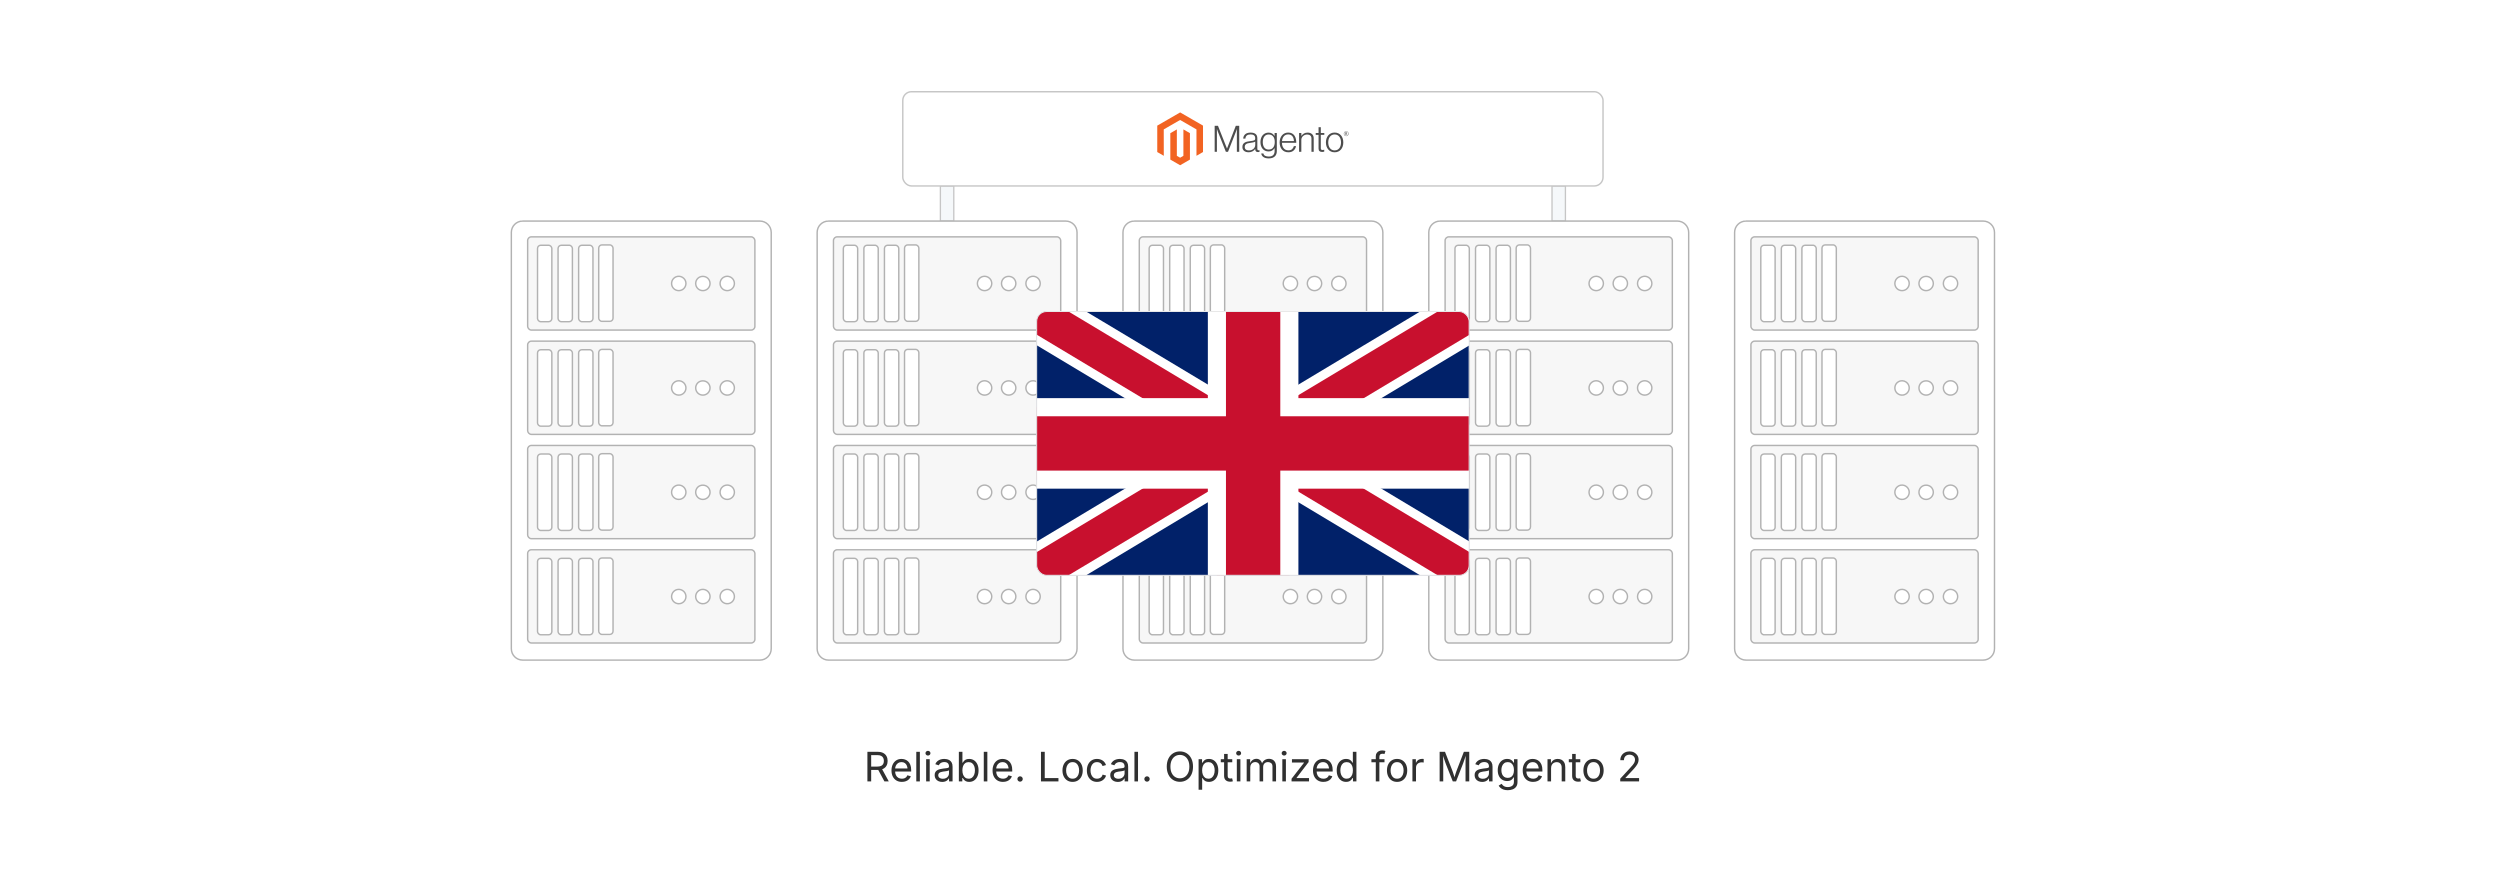 <?xml version="1.0" encoding="UTF-8"?><svg id="_01-Why-Choose-Magento-2-Hosting-in-the-UK" xmlns="http://www.w3.org/2000/svg" xmlns:xlink="http://www.w3.org/1999/xlink" viewBox="0 0 860 298.867"><defs><filter id="drop-shadow-1" filterUnits="userSpaceOnUse"><feOffset dx="0" dy="4.26"/><feGaussianBlur result="blur" stdDeviation="3.408"/><feFlood flood-color="#333" flood-opacity=".09"/><feComposite in2="blur" operator="in"/><feComposite in="SourceGraphic"/></filter><clipPath id="clippath"><rect x="356.616" y="102.902" width="148.767" height="90.75" rx="3.394" ry="3.394" fill="none" stroke="#e8e8e8" stroke-miterlimit="10" stroke-width=".339"/></clipPath><clipPath id="clippath-1"><polygon points="443.269 148.439 508.953 148.277 508.953 195.004 431.075 195.004 353.198 195.004 353.198 148.277 353.198 101.55 431.075 101.55 521.147 101.712 443.269 148.439" fill="none" stroke-width="0"/></clipPath></defs><path d="M298.387,268.808v-10.186h3.486c.793,0,1.446.136,1.958.407.513.271.893.644,1.142,1.117.249.475.373,1.015.373,1.62,0,.606-.124,1.142-.373,1.606s-.628.828-1.138,1.091c-.51.262-1.162.393-1.955.393h-2.769v-1.155h2.707c.538,0,.97-.078,1.295-.235s.564-.381.714-.67c.15-.29.226-.633.226-1.029,0-.405-.075-.758-.226-1.056-.15-.299-.39-.531-.718-.697-.328-.167-.763-.25-1.306-.25h-2.119v9.044h-1.299ZM304.238,268.808l-2.461-4.587h1.463l2.502,4.587h-1.504Z" fill="#303030" stroke-width="0"/><path d="M310.254,268.972c-.738,0-1.375-.164-1.911-.492s-.948-.786-1.237-1.374-.434-1.273-.434-2.058c0-.783.141-1.474.424-2.071.283-.597.683-1.063,1.2-1.401.517-.337,1.122-.506,1.815-.506.406,0,.806.067,1.2.202.394.134.752.351,1.073.649.321.298.578.691.769,1.179.191.488.287,1.085.287,1.791v.513h-5.934v-1.039h5.271l-.574.383c0-.501-.079-.946-.236-1.336s-.391-.695-.701-.916c-.31-.222-.695-.332-1.155-.332s-.854.113-1.183.339-.579.52-.752.882-.26.751-.26,1.165v.69c0,.565.098,1.045.294,1.439.196.394.471.692.824.896.353.202.762.304,1.227.304.301,0,.574-.043.82-.13.246-.086.458-.218.636-.393.178-.176.314-.394.41-.653l1.189.328c-.119.383-.319.721-.602,1.012-.283.292-.632.52-1.049.684s-.888.246-1.412.246Z" fill="#303030" stroke-width="0"/><path d="M316.434,258.622v10.186h-1.23v-10.186h1.23Z" fill="#303030" stroke-width="0"/><path d="M319.216,259.914c-.232,0-.433-.079-.602-.239-.168-.159-.253-.351-.253-.574,0-.228.084-.42.253-.577s.369-.236.602-.236c.237,0,.44.079.608.236s.253.35.253.577c0,.224-.084.415-.253.574-.168.16-.372.239-.608.239ZM318.594,268.808v-7.643h1.23v7.643h-1.23Z" fill="#303030" stroke-width="0"/><path d="M324.124,268.985c-.483,0-.922-.091-1.316-.273-.394-.182-.708-.448-.94-.8-.232-.351-.349-.776-.349-1.278,0-.438.086-.793.26-1.066s.404-.488.694-.646.609-.274.96-.353c.351-.077.704-.139,1.06-.185.456-.059.827-.104,1.114-.137.287-.031.5-.086.639-.164.139-.077.208-.209.208-.396v-.041c0-.318-.059-.589-.178-.81-.119-.222-.296-.391-.533-.51-.237-.118-.533-.178-.889-.178-.365,0-.677.058-.937.171-.26.114-.471.257-.632.428s-.284.345-.366.522l-1.183-.39c.196-.465.46-.828.793-1.09.333-.263.7-.448,1.101-.558s.797-.164,1.189-.164c.255,0,.546.031.872.093s.64.184.943.365c.303.183.554.452.752.811.198.357.297.835.297,1.432v5.038h-1.21v-1.039h-.082c-.086.178-.226.361-.417.551-.191.188-.44.348-.745.475-.305.128-.674.191-1.107.191ZM324.336,267.898c.456,0,.841-.089,1.155-.267s.554-.409.718-.693c.164-.285.246-.582.246-.893v-1.06c-.05.06-.16.113-.328.161s-.361.09-.578.126c-.216.037-.426.067-.629.093-.203.024-.363.044-.482.058-.296.037-.573.1-.831.188s-.464.219-.619.39-.232.402-.232.693c0,.265.068.485.205.663s.324.312.561.403c.237.092.508.137.813.137Z" fill="#303030" stroke-width="0"/><path d="M333.394,268.972c-.483,0-.873-.083-1.169-.249-.296-.167-.524-.355-.684-.567s-.283-.389-.369-.53h-.137v1.183h-1.189v-10.186h1.23v3.767h.096c.086-.137.208-.309.362-.516.155-.208.378-.394.67-.558s.686-.246,1.183-.246c.638,0,1.2.16,1.685.479.485.319.866.773,1.142,1.364.276.59.414,1.288.414,2.095,0,.812-.137,1.514-.41,2.105-.273.593-.653,1.051-1.138,1.374s-1.047.485-1.685.485ZM333.209,267.871c.479,0,.878-.129,1.2-.386.321-.258.563-.604.725-1.039.162-.436.243-.92.243-1.453,0-.528-.08-1.006-.239-1.432-.16-.427-.4-.765-.721-1.016-.321-.25-.724-.376-1.207-.376-.469,0-.864.119-1.183.355-.319.237-.56.566-.721.988-.162.421-.243.915-.243,1.479,0,.565.082,1.064.246,1.497.164.434.407.771.728,1.016.321.243.712.365,1.172.365Z" fill="#303030" stroke-width="0"/><path d="M339.648,258.622v10.186h-1.23v-10.186h1.23Z" fill="#303030" stroke-width="0"/><path d="M345.021,268.972c-.738,0-1.375-.164-1.911-.492s-.948-.786-1.237-1.374-.434-1.273-.434-2.058c0-.783.141-1.474.424-2.071.283-.597.683-1.063,1.2-1.401.517-.337,1.122-.506,1.815-.506.406,0,.806.067,1.2.202.394.134.752.351,1.073.649.321.298.578.691.769,1.179.191.488.287,1.085.287,1.791v.513h-5.934v-1.039h5.271l-.574.383c0-.501-.079-.946-.236-1.336s-.391-.695-.701-.916c-.31-.222-.695-.332-1.155-.332s-.854.113-1.183.339-.579.52-.752.882-.26.751-.26,1.165v.69c0,.565.098,1.045.294,1.439.196.394.471.692.824.896.353.202.762.304,1.227.304.301,0,.574-.043.82-.13.246-.086.458-.218.636-.393.178-.176.314-.394.41-.653l1.189.328c-.119.383-.319.721-.602,1.012-.283.292-.632.52-1.049.684s-.888.246-1.412.246Z" fill="#303030" stroke-width="0"/><path d="M350.907,268.896c-.255,0-.473-.09-.653-.27-.18-.181-.27-.397-.27-.653,0-.255.09-.473.27-.652.18-.181.397-.271.653-.271s.473.09.653.271c.18.18.27.397.27.652,0,.256-.09.473-.27.653-.18.18-.397.27-.653.27Z" fill="#303030" stroke-width="0"/><path d="M358.092,268.808v-10.186h1.299v9.037h4.717v1.148h-6.016Z" fill="#303030" stroke-width="0"/><path d="M368.968,268.972c-.693,0-1.3-.164-1.822-.492s-.929-.788-1.22-1.381c-.292-.592-.438-1.28-.438-2.064,0-.797.146-1.493.438-2.088s.698-1.057,1.22-1.385,1.129-.492,1.822-.492c.697,0,1.308.164,1.832.492s.932.79,1.224,1.385.438,1.291.438,2.088c0,.784-.146,1.473-.438,2.064-.292.593-.7,1.053-1.224,1.381s-1.135.492-1.832.492ZM368.968,267.871c.515,0,.939-.132,1.271-.396.333-.264.579-.611.738-1.042s.239-.896.239-1.398c0-.506-.08-.977-.239-1.411-.16-.436-.406-.786-.738-1.053s-.756-.4-1.271-.4c-.51,0-.93.134-1.258.4s-.572.616-.731,1.049c-.16.434-.239.905-.239,1.415,0,.502.08.968.239,1.398s.403.778.731,1.042c.328.265.748.396,1.258.396Z" fill="#303030" stroke-width="0"/><path d="M377.362,268.972c-.693,0-1.3-.164-1.822-.492s-.929-.788-1.22-1.381c-.292-.592-.438-1.28-.438-2.064,0-.797.146-1.493.438-2.088s.698-1.057,1.22-1.385,1.129-.492,1.822-.492c.369,0,.718.048,1.046.144s.628.233.899.414c.271.18.505.4.701.663.196.262.346.56.451.892l-1.183.335c-.055-.195-.139-.376-.253-.54s-.252-.307-.414-.427c-.162-.121-.348-.215-.557-.28-.209-.066-.44-.1-.69-.1-.51,0-.93.134-1.258.4s-.572.616-.731,1.049c-.16.434-.239.905-.239,1.415,0,.502.08.968.239,1.398s.403.778.731,1.042c.328.265.748.396,1.258.396.255,0,.49-.034.704-.103s.404-.165.571-.29c.167-.126.307-.274.42-.448.114-.173.198-.362.253-.567l1.176.335c-.1.342-.25.646-.448.913s-.434.494-.708.684c-.273.188-.577.332-.909.431-.333.098-.686.146-1.06.146Z" fill="#303030" stroke-width="0"/><path d="M384.526,268.985c-.483,0-.922-.091-1.316-.273-.394-.182-.708-.448-.94-.8-.232-.351-.349-.776-.349-1.278,0-.438.086-.793.26-1.066s.404-.488.694-.646.609-.274.96-.353c.351-.077.704-.139,1.06-.185.456-.059.827-.104,1.114-.137.287-.031.5-.086.639-.164.139-.077.208-.209.208-.396v-.041c0-.318-.059-.589-.178-.81-.119-.222-.296-.391-.533-.51-.237-.118-.533-.178-.889-.178-.365,0-.677.058-.937.171-.26.114-.471.257-.632.428s-.284.345-.366.522l-1.183-.39c.196-.465.46-.828.793-1.09.333-.263.7-.448,1.101-.558s.797-.164,1.189-.164c.255,0,.546.031.872.093s.64.184.943.365c.303.183.554.452.752.811.198.357.297.835.297,1.432v5.038h-1.21v-1.039h-.082c-.086.178-.226.361-.417.551-.191.188-.44.348-.745.475-.305.128-.674.191-1.107.191ZM384.738,267.898c.456,0,.841-.089,1.155-.267s.554-.409.718-.693c.164-.285.246-.582.246-.893v-1.06c-.05.06-.16.113-.328.161s-.361.09-.578.126c-.216.037-.426.067-.629.093-.203.024-.363.044-.482.058-.296.037-.573.1-.831.188s-.464.219-.619.39-.232.402-.232.693c0,.265.068.485.205.663s.324.312.561.403c.237.092.508.137.813.137Z" fill="#303030" stroke-width="0"/><path d="M391.479,258.622v10.186h-1.23v-10.186h1.23Z" fill="#303030" stroke-width="0"/><path d="M394.575,268.896c-.255,0-.473-.09-.653-.27-.18-.181-.27-.397-.27-.653,0-.255.09-.473.27-.652.18-.181.397-.271.653-.271s.473.09.653.271c.18.18.27.397.27.652,0,.256-.09.473-.27.653-.18.18-.397.27-.653.27Z" fill="#303030" stroke-width="0"/><path d="M405.889,268.944c-.871,0-1.646-.211-2.328-.632-.681-.422-1.218-1.023-1.61-1.805-.392-.782-.588-1.71-.588-2.786,0-1.08.196-2.011.588-2.792.392-.782.929-1.385,1.61-1.809s1.457-.636,2.328-.636,1.645.212,2.324.636,1.213,1.026,1.603,1.809c.39.781.584,1.712.584,2.792,0,1.076-.195,2.004-.584,2.786-.39.781-.924,1.383-1.603,1.805-.679.421-1.454.632-2.324.632ZM405.889,267.741c.606,0,1.154-.153,1.644-.461s.879-.762,1.169-1.36c.29-.6.434-1.332.434-2.198,0-.875-.145-1.612-.434-2.211-.29-.6-.679-1.053-1.169-1.36s-1.038-.462-1.644-.462c-.611,0-1.162.155-1.654.465-.492.311-.883.765-1.172,1.364-.29.599-.434,1.334-.434,2.204,0,.866.145,1.598.434,2.194.29.598.68,1.051,1.172,1.36.492.311,1.043.465,1.654.465Z" fill="#303030" stroke-width="0"/><path d="M412.314,271.665v-10.5h1.189v1.224h.137c.086-.137.208-.309.362-.516.155-.208.378-.394.67-.558s.686-.246,1.183-.246c.638,0,1.2.16,1.685.479.485.319.866.773,1.142,1.364.276.59.414,1.288.414,2.095,0,.812-.137,1.514-.41,2.105-.273.593-.653,1.051-1.138,1.374s-1.047.485-1.685.485c-.483,0-.873-.083-1.169-.249-.296-.167-.524-.355-.684-.567s-.283-.389-.369-.53h-.096v4.04h-1.23ZM415.678,267.871c.479,0,.878-.129,1.2-.386.321-.258.563-.604.725-1.039.162-.436.243-.92.243-1.453,0-.528-.08-1.006-.239-1.432-.16-.427-.4-.765-.721-1.016-.321-.25-.724-.376-1.207-.376-.469,0-.864.119-1.183.355-.319.237-.56.566-.721.988-.162.421-.243.915-.243,1.479,0,.565.082,1.064.246,1.497.164.434.407.771.728,1.016.321.243.712.365,1.172.365Z" fill="#303030" stroke-width="0"/><path d="M423.895,261.165v1.053h-3.951v-1.053h3.951ZM421.092,259.347h1.23v7.479c0,.342.069.592.208.749s.37.235.694.235c.078,0,.177-.009.297-.027.121-.018.231-.036.332-.055l.253,1.039c-.127.046-.272.08-.434.103s-.322.034-.482.034c-.661,0-1.176-.174-1.545-.522s-.554-.835-.554-1.46v-7.574Z" fill="#303030" stroke-width="0"/><path d="M426.089,259.914c-.232,0-.433-.079-.602-.239-.168-.159-.253-.351-.253-.574,0-.228.084-.42.253-.577s.369-.236.602-.236c.237,0,.44.079.608.236s.253.35.253.577c0,.224-.084.415-.253.574-.168.16-.372.239-.608.239ZM425.467,268.808v-7.643h1.23v7.643h-1.23Z" fill="#303030" stroke-width="0"/><path d="M428.857,268.808v-7.643h1.196l.007,1.709h-.096c.105-.414.27-.758.496-1.028.226-.271.49-.476.792-.612.304-.137.618-.205.946-.205.557,0,1.006.171,1.352.513.344.342.564.791.666,1.347h-.164c.09-.383.258-.713.498-.991.242-.277.535-.492.879-.643s.719-.226,1.125-.226c.441,0,.846.096,1.209.287.365.191.656.481.873.868.215.388.324.878.324,1.47v5.154h-1.23v-5.12c0-.551-.156-.945-.465-1.183-.311-.236-.67-.355-1.08-.355-.342,0-.637.072-.885.216-.25.144-.441.341-.574.591-.135.251-.203.538-.203.861v4.99h-1.23v-5.243c0-.424-.141-.766-.424-1.025-.281-.26-.641-.39-1.072-.39-.297,0-.576.069-.837.209-.262.139-.473.345-.632.618s-.239.613-.239,1.019v4.812h-1.23Z" fill="#303030" stroke-width="0"/><path d="M441.743,259.914c-.232,0-.433-.079-.602-.239-.169-.159-.253-.351-.253-.574,0-.228.084-.42.253-.577s.369-.236.602-.236c.237,0,.439.079.608.236s.253.35.253.577c0,.224-.084.415-.253.574-.169.16-.371.239-.608.239ZM441.121,268.808v-7.643h1.23v7.643h-1.23Z" fill="#303030" stroke-width="0"/><path d="M444.293,268.808v-.916l4.286-5.51v-.075h-4.149v-1.142h5.735v.978l-4.163,5.448v.075h4.3v1.142h-6.009Z" fill="#303030" stroke-width="0"/><path d="M455.25,268.972c-.738,0-1.375-.164-1.91-.492-.536-.328-.948-.786-1.238-1.374-.289-.588-.434-1.273-.434-2.058,0-.783.142-1.474.424-2.071.282-.597.683-1.063,1.199-1.401.518-.337,1.123-.506,1.815-.506.405,0,.806.067,1.2.202.394.134.752.351,1.072.649.322.298.578.691.77,1.179.191.488.287,1.085.287,1.791v.513h-5.934v-1.039h5.271l-.574.383c0-.501-.079-.946-.235-1.336-.158-.39-.392-.695-.701-.916-.31-.222-.695-.332-1.155-.332s-.854.113-1.183.339-.579.52-.752.882-.26.751-.26,1.165v.69c0,.565.098,1.045.294,1.439.196.394.471.692.823.896.354.202.763.304,1.228.304.301,0,.574-.043.82-.13.246-.086.458-.218.636-.393.178-.176.314-.394.41-.653l1.189.328c-.118.383-.319.721-.602,1.012-.282.292-.633.52-1.049.684-.418.164-.888.246-1.412.246Z" fill="#303030" stroke-width="0"/><path d="M463.063,268.972c-.634,0-1.194-.162-1.682-.485s-.868-.781-1.142-1.374c-.273-.592-.41-1.294-.41-2.105,0-.807.138-1.505.414-2.095.275-.591.657-1.045,1.145-1.364.487-.318,1.048-.479,1.682-.479.497,0,.891.082,1.183.246s.517.35.673.558c.158.207.277.379.359.516h.096v-3.767h1.23v10.186h-1.189v-1.183h-.137c-.082.142-.204.318-.365.53-.162.212-.391.4-.684.567-.295.166-.686.249-1.173.249ZM463.248,267.871c.465,0,.856-.122,1.176-.365.319-.244.561-.582.725-1.016.164-.433.246-.932.246-1.497,0-.564-.081-1.059-.242-1.479-.162-.422-.402-.751-.722-.988-.319-.236-.713-.355-1.183-.355-.483,0-.885.126-1.207.376-.32.251-.562.589-.721,1.016-.159.426-.239.903-.239,1.432,0,.533.081,1.018.243,1.453.161.435.404.781.728,1.039.323.257.723.386,1.196.386Z" fill="#303030" stroke-width="0"/><path d="M476.264,261.165v1.053h-4.498v-1.053h4.498ZM473.27,268.808v-8.661c0-.441.104-.811.311-1.107.208-.296.478-.52.811-.67s.684-.226,1.053-.226c.292,0,.533.024.725.072s.333.092.424.133l-.342,1.053c-.063-.022-.146-.048-.25-.075-.102-.027-.24-.041-.413-.041-.378,0-.654.097-.827.291-.173.193-.26.475-.26.844v8.388h-1.23Z" fill="#303030" stroke-width="0"/><path d="M480.591,268.972c-.692,0-1.3-.164-1.821-.492-.522-.328-.929-.788-1.221-1.381-.292-.592-.438-1.28-.438-2.064,0-.797.146-1.493.438-2.088s.698-1.057,1.221-1.385c.521-.328,1.129-.492,1.821-.492.697,0,1.308.164,1.832.492s.932.79,1.224,1.385.438,1.291.438,2.088c0,.784-.146,1.473-.438,2.064-.292.593-.699,1.053-1.224,1.381s-1.135.492-1.832.492ZM480.591,267.871c.515,0,.938-.132,1.271-.396.333-.264.579-.611.738-1.042s.239-.896.239-1.398c0-.506-.08-.977-.239-1.411-.159-.436-.405-.786-.738-1.053s-.757-.4-1.271-.4c-.511,0-.93.134-1.258.4s-.572.616-.731,1.049c-.159.434-.239.905-.239,1.415,0,.502.08.968.239,1.398s.403.778.731,1.042c.328.265.747.396,1.258.396Z" fill="#303030" stroke-width="0"/><path d="M485.875,268.808v-7.643h1.189v1.176h.082c.142-.387.393-.698.756-.933.361-.235.771-.353,1.227-.353.091,0,.199.003.324.007.126.005.225.01.298.014v1.237c-.036-.009-.128-.022-.273-.041-.146-.018-.301-.027-.465-.027-.364,0-.691.076-.981.229-.289.152-.516.362-.68.629s-.246.573-.246.919v4.785h-1.23Z" fill="#303030" stroke-width="0"/><path d="M495.234,268.808v-10.186h1.846l2.509,6.426c.06.15.126.339.202.564.074.226.154.471.238.734.085.265.166.527.243.79.077.262.146.505.205.728h-.287c.063-.209.135-.443.212-.7.077-.258.158-.52.242-.786.085-.267.166-.517.243-.749s.146-.426.205-.581l2.475-6.426h1.853v10.186h-1.278v-5.817c0-.209.001-.448.003-.718.003-.269.008-.551.014-.848.008-.296.014-.597.021-.902.006-.305.012-.602.017-.889h.109c-.096.314-.197.635-.304.961-.107.325-.213.64-.314.943-.104.303-.2.58-.291.83-.091.251-.169.458-.232.622l-2.276,5.817h-1.128l-2.311-5.817c-.063-.159-.139-.361-.226-.604-.087-.244-.181-.516-.284-.813-.102-.299-.208-.613-.317-.943-.109-.331-.221-.662-.335-.995h.123c.009.256.018.531.023.827.008.297.013.596.018.899.005.303.009.595.014.875s.007.532.007.755v5.817h-1.237Z" fill="#303030" stroke-width="0"/><path d="M509.87,268.985c-.483,0-.922-.091-1.315-.273-.395-.182-.708-.448-.94-.8-.232-.351-.349-.776-.349-1.278,0-.438.087-.793.26-1.066s.404-.488.693-.646c.29-.157.61-.274.961-.353.351-.077.704-.139,1.06-.185.456-.059.827-.104,1.114-.137.287-.031.5-.086.639-.164.14-.077.209-.209.209-.396v-.041c0-.318-.06-.589-.178-.81-.118-.222-.296-.391-.533-.51-.237-.118-.533-.178-.889-.178-.364,0-.677.058-.937.171-.26.114-.471.257-.632.428-.162.171-.284.345-.366.522l-1.183-.39c.196-.465.46-.828.793-1.09.333-.263.699-.448,1.101-.558s.798-.164,1.189-.164c.255,0,.546.031.872.093.325.062.64.184.943.365.303.183.553.452.752.811.197.357.297.835.297,1.432v5.038h-1.21v-1.039h-.082c-.087.178-.226.361-.417.551-.191.188-.439.348-.745.475-.306.128-.675.191-1.107.191ZM510.082,267.898c.456,0,.841-.089,1.155-.267s.554-.409.718-.693c.164-.285.246-.582.246-.893v-1.06c-.05.06-.159.113-.328.161s-.361.09-.578.126c-.216.037-.426.067-.629.093-.202.024-.363.044-.481.058-.296.037-.573.1-.831.188-.257.089-.463.219-.618.39s-.232.402-.232.693c0,.265.068.485.205.663s.323.312.561.403c.237.092.508.137.813.137Z" fill="#303030" stroke-width="0"/><path d="M518.688,271.829c-.565,0-1.054-.072-1.466-.215-.413-.145-.756-.334-1.029-.571s-.49-.494-.649-.772l.998-.643c.109.146.245.308.407.485.161.178.38.329.656.454.275.126.637.188,1.083.188.61,0,1.113-.146,1.507-.438.395-.292.592-.752.592-1.381v-1.531h-.116c-.087.146-.208.319-.366.52-.156.201-.383.377-.676.53-.295.152-.688.229-1.18.229-.61,0-1.16-.145-1.647-.434-.487-.29-.873-.712-1.155-1.269-.282-.556-.424-1.232-.424-2.03,0-.788.139-1.473.417-2.054s.662-1.031,1.151-1.351c.49-.318,1.052-.479,1.686-.479.492,0,.885.081,1.18.243.293.161.521.348.68.557.159.21.282.383.369.52h.116v-1.224h1.196v7.841c0,.656-.148,1.192-.444,1.61-.296.416-.696.723-1.2.919-.503.196-1.064.294-1.685.294ZM518.654,267.591c.465,0,.856-.105,1.176-.317s.561-.518.725-.916c.164-.399.246-.876.246-1.433,0-.542-.081-1.02-.242-1.432-.162-.413-.402-.736-.722-.971-.319-.235-.713-.353-1.183-.353-.483,0-.887.124-1.21.373-.323.248-.566.58-.728.994-.162.415-.243.878-.243,1.388,0,.524.082.987.246,1.388.164.401.408.715.731.94s.725.338,1.203.338Z" fill="#303030" stroke-width="0"/><path d="M527.391,268.972c-.738,0-1.375-.164-1.91-.492-.536-.328-.948-.786-1.238-1.374-.289-.588-.434-1.273-.434-2.058,0-.783.142-1.474.424-2.071.282-.597.683-1.063,1.199-1.401.518-.337,1.123-.506,1.815-.506.405,0,.806.067,1.2.202.394.134.752.351,1.072.649.322.298.578.691.77,1.179.191.488.287,1.085.287,1.791v.513h-5.934v-1.039h5.271l-.574.383c0-.501-.079-.946-.235-1.336-.158-.39-.392-.695-.701-.916-.31-.222-.695-.332-1.155-.332s-.854.113-1.183.339-.579.52-.752.882-.26.751-.26,1.165v.69c0,.565.098,1.045.294,1.439.196.394.471.692.823.896.354.202.763.304,1.228.304.301,0,.574-.043.82-.13.246-.086.458-.218.636-.393.178-.176.314-.394.41-.653l1.189.328c-.118.383-.319.721-.602,1.012-.282.292-.633.52-1.049.684-.418.164-.888.246-1.412.246Z" fill="#303030" stroke-width="0"/><path d="M533.57,264.228v4.58h-1.23v-7.643h1.183l.007,1.853h-.171c.232-.706.563-1.207.995-1.504.43-.296.935-.444,1.514-.444.515,0,.966.106,1.354.318s.689.53.906.957c.216.426.324.963.324,1.609v4.854h-1.23v-4.751c0-.588-.154-1.048-.461-1.381-.309-.332-.729-.499-1.262-.499-.364,0-.692.08-.984.239-.292.16-.521.393-.69.697-.169.306-.253.677-.253,1.114Z" fill="#303030" stroke-width="0"/><path d="M543.619,261.165v1.053h-3.951v-1.053h3.951ZM540.816,259.347h1.23v7.479c0,.342.069.592.209.749.139.157.37.235.693.235.077,0,.177-.009.297-.027.121-.018.231-.036.332-.055l.253,1.039c-.128.046-.272.08-.435.103-.161.022-.322.034-.481.034-.661,0-1.176-.174-1.545-.522s-.554-.835-.554-1.46v-7.574Z" fill="#303030" stroke-width="0"/><path d="M548.165,268.972c-.692,0-1.3-.164-1.821-.492-.522-.328-.929-.788-1.221-1.381-.292-.592-.438-1.28-.438-2.064,0-.797.146-1.493.438-2.088s.698-1.057,1.221-1.385c.521-.328,1.129-.492,1.821-.492.697,0,1.308.164,1.832.492s.932.79,1.224,1.385.438,1.291.438,2.088c0,.784-.146,1.473-.438,2.064-.292.593-.699,1.053-1.224,1.381s-1.135.492-1.832.492ZM548.165,267.871c.515,0,.938-.132,1.271-.396.333-.264.579-.611.738-1.042s.239-.896.239-1.398c0-.506-.08-.977-.239-1.411-.159-.436-.405-.786-.738-1.053s-.757-.4-1.271-.4c-.511,0-.93.134-1.258.4s-.572.616-.731,1.049c-.159.434-.239.905-.239,1.415,0,.502.08.968.239,1.398s.403.778.731,1.042c.328.265.747.396,1.258.396Z" fill="#303030" stroke-width="0"/><path d="M557.359,268.808v-.937l3.384-3.671c.378-.41.692-.77.943-1.08.251-.31.439-.604.567-.885s.191-.578.191-.893c0-.355-.084-.663-.253-.923s-.396-.459-.684-.598c-.287-.14-.613-.209-.978-.209-.388,0-.724.079-1.008.236-.285.157-.505.378-.66.663-.155.284-.232.618-.232,1.001h-1.244c0-.602.139-1.13.417-1.586.278-.455.656-.81,1.135-1.062s1.021-.38,1.627-.38,1.143.127,1.61.38c.467.253.834.594,1.1,1.021.268.429.4.909.4,1.442,0,.369-.066.729-.198,1.077s-.364.744-.697,1.186c-.333.442-.8.982-1.401,1.62l-2.229,2.372v.082h4.696v1.142h-6.487Z" fill="#303030" stroke-width="0"/><rect x="323.493" y="63.968" width="4.611" height="12.078" fill="#f5f8fa" stroke="#c6c6c6" stroke-miterlimit="10" stroke-width=".456"/><rect x="533.896" y="63.968" width="4.611" height="12.078" fill="#f5f8fa" stroke="#c6c6c6" stroke-miterlimit="10" stroke-width=".456"/><rect x="310.558" y="31.548" width="240.884" height="32.421" rx="3" ry="3" fill="#fff" stroke="#c6c6c6" stroke-miterlimit="10" stroke-width=".5"/><g id="Server"><path id="Server_Part" d="M179.799,76.047h81.596c2.153,0,3.902,1.748,3.902,3.902v143.222c0,2.153-1.748,3.901-3.901,3.901h-81.596c-2.153,0-3.901-1.748-3.901-3.901V79.948c0-2.153,1.748-3.902,3.902-3.902Z" fill="#fff" stroke="#b2b2b2" stroke-miterlimit="10" stroke-width=".5"/><rect id="Server_Part-2" x="181.511" y="117.358" width="78.172" height="32.071" rx="1.278" ry="1.278" fill="#f7f7f7" stroke="#b2b2b2" stroke-miterlimit="10" stroke-width=".5"/><rect id="Server_Part-3" x="181.511" y="81.478" width="78.172" height="32.071" rx="1.278" ry="1.278" fill="#f7f7f7" stroke="#b2b2b2" stroke-miterlimit="10" stroke-width=".5"/><rect id="Server_Part-4" x="181.511" y="189.118" width="78.172" height="32.071" rx="1.278" ry="1.278" fill="#f7f7f7" stroke="#b2b2b2" stroke-miterlimit="10" stroke-width=".5"/><rect id="Server_Part-5" x="181.511" y="153.238" width="78.172" height="32.071" rx="1.278" ry="1.278" fill="#f7f7f7" stroke="#b2b2b2" stroke-miterlimit="10" stroke-width=".5"/><rect id="Server_Part-6" x="184.906" y="84.366" width="4.93" height="26.296" rx="1.115" ry="1.115" fill="#fff" stroke="#b2b2b2" stroke-miterlimit="10" stroke-width=".5"/><rect id="Server_Part-7" x="191.975" y="84.366" width="4.931" height="26.296" rx="1.115" ry="1.115" fill="#fff" stroke="#b2b2b2" stroke-miterlimit="10" stroke-width=".5"/><rect id="Server_Part-8" x="199.048" y="84.366" width="4.931" height="26.296" rx="1.115" ry="1.115" fill="#fff" stroke="#b2b2b2" stroke-miterlimit="10" stroke-width=".5"/><path d="M250.165,99.979c-.16,0-.32-.01-.48-.05-.16-.03-.31-.07-.46-.14-.15-.06-.29-.13-.43-.22-.13-.09-.26-.2-.37-.31-.46-.46-.72-1.09-.72-1.74,0-.17.01-.33.05-.49.03-.15.07-.31.14-.46.06-.15.13-.29.22-.43.09-.13.19-.26.31-.37.11-.11.24-.22.37-.31.14-.09.28-.16.43-.22.15-.07.3-.11.46-.15.32-.06.65-.06.97,0,.15.04.31.08.46.15.15.06.29.13.42.22.14.09.27.2.38.31.11.11.22.24.31.37.09.14.16.28.22.43.07.15.11.31.14.46.04.16.05.32.05.49,0,.16-.01.32-.05.48-.03.15-.07.31-.14.46-.06.15-.13.29-.22.42-.09.14-.2.27-.31.38-.11.11-.24.22-.38.31-.13.09-.27.16-.42.22-.15.07-.31.11-.46.14-.16.04-.32.05-.49.05Z" fill="#fff" stroke="#b2b2b2" stroke-miterlimit="10" stroke-width=".5"/><path d="M241.785,99.979c-.65,0-1.29-.26-1.75-.72s-.72-1.1-.72-1.74c0-.65.26-1.29.72-1.75.92-.92,2.57-.92,3.49,0,.46.46.73,1.1.73,1.75,0,.64-.27,1.28-.73,1.74s-1.09.72-1.74.72Z" fill="#fff" stroke="#b2b2b2" stroke-miterlimit="10" stroke-width=".5"/><path d="M233.495,99.979c-.16,0-.33-.01-.48-.05-.16-.03-.32-.07-.47-.14-.15-.06-.29-.13-.42-.22-.14-.09-.26-.2-.38-.31-.46-.46-.72-1.09-.72-1.74,0-.17.02-.33.05-.49.03-.15.08-.31.14-.46s.14-.29.22-.43c.09-.13.2-.26.31-.37.12-.11.24-.22.38-.31.13-.09.27-.16.42-.23.15-.06.31-.1.47-.14.79-.16,1.65.1,2.22.68.12.11.22.24.31.37.09.14.16.28.23.43.06.15.11.31.14.46.03.16.05.32.05.49,0,.64-.27,1.28-.73,1.74-.11.11-.24.22-.37.31-.14.09-.28.16-.43.22-.15.07-.3.11-.46.14-.16.04-.32.05-.48.05Z" fill="#fff" stroke="#b2b2b2" stroke-miterlimit="10" stroke-width=".5"/><rect id="Server_Part-9" x="205.955" y="84.249" width="4.93" height="26.296" rx="1.115" ry="1.115" fill="#fff" stroke="#b2b2b2" stroke-miterlimit="10" stroke-width=".5"/><rect id="Server_Part-10" x="184.906" y="120.304" width="4.93" height="26.296" rx="1.115" ry="1.115" fill="#fff" stroke="#b2b2b2" stroke-miterlimit="10" stroke-width=".5"/><rect id="Server_Part-11" x="191.975" y="120.304" width="4.931" height="26.296" rx="1.115" ry="1.115" fill="#fff" stroke="#b2b2b2" stroke-miterlimit="10" stroke-width=".5"/><rect id="Server_Part-12" x="199.048" y="120.304" width="4.931" height="26.296" rx="1.115" ry="1.115" fill="#fff" stroke="#b2b2b2" stroke-miterlimit="10" stroke-width=".5"/><path d="M250.165,135.919c-.16,0-.32-.02-.48-.05-.16-.03-.31-.08-.46-.14-.15-.06-.29-.14-.43-.23-.13-.09-.26-.19-.37-.3-.46-.46-.72-1.1-.72-1.75,0-.65.26-1.28.72-1.74.11-.12.24-.22.37-.31.14-.09.28-.16.43-.23.15-.06.3-.11.46-.14.32-.06.65-.06.97,0,.15.03.31.08.46.14.15.07.29.14.42.23.14.09.27.19.38.31.46.46.72,1.09.72,1.74,0,.16-.01.33-.05.48-.03.16-.07.32-.14.47-.06.15-.13.29-.22.42-.09.14-.2.26-.31.38-.11.11-.24.21-.38.3-.13.09-.27.17-.42.23s-.31.11-.46.14c-.16.03-.32.05-.49.05Z" fill="#fff" stroke="#b2b2b2" stroke-miterlimit="10" stroke-width=".5"/><path d="M241.785,135.919c-.65,0-1.29-.26-1.75-.72-.46-.46-.72-1.1-.72-1.75,0-.65.26-1.28.72-1.74.92-.92,2.57-.92,3.49,0,.46.46.73,1.09.73,1.74,0,.65-.27,1.29-.73,1.75-.11.11-.24.21-.37.3-.14.09-.28.17-.43.23-.15.06-.3.11-.46.14-.16.04-.32.05-.48.05Z" fill="#fff" stroke="#b2b2b2" stroke-miterlimit="10" stroke-width=".5"/><path d="M233.495,135.919c-.16,0-.33-.02-.48-.05-.16-.03-.32-.08-.47-.14s-.29-.14-.42-.23c-.14-.09-.26-.19-.38-.3-.46-.46-.72-1.1-.72-1.75,0-.16.02-.32.05-.48.03-.16.08-.31.14-.46.06-.15.14-.29.22-.43.09-.13.2-.26.31-.37.12-.12.24-.22.38-.31.13-.09.27-.16.42-.23.15-.06.31-.11.47-.14.79-.16,1.65.1,2.22.68.46.46.73,1.09.73,1.74,0,.16-.02.32-.05.48-.03.16-.08.32-.14.47-.07.15-.14.29-.23.42-.09.14-.19.26-.31.38-.46.46-1.09.72-1.74.72Z" fill="#fff" stroke="#b2b2b2" stroke-miterlimit="10" stroke-width=".5"/><rect id="Server_Part-13" x="205.955" y="120.187" width="4.93" height="26.296" rx="1.115" ry="1.115" fill="#fff" stroke="#b2b2b2" stroke-miterlimit="10" stroke-width=".5"/><rect id="Server_Part-14" x="184.906" y="156.184" width="4.93" height="26.296" rx="1.115" ry="1.115" fill="#fff" stroke="#b2b2b2" stroke-miterlimit="10" stroke-width=".5"/><rect id="Server_Part-15" x="191.975" y="156.184" width="4.931" height="26.296" rx="1.115" ry="1.115" fill="#fff" stroke="#b2b2b2" stroke-miterlimit="10" stroke-width=".5"/><rect id="Server_Part-16" x="199.048" y="156.184" width="4.931" height="26.296" rx="1.115" ry="1.115" fill="#fff" stroke="#b2b2b2" stroke-miterlimit="10" stroke-width=".5"/><path d="M250.165,171.799c-.16,0-.32-.02-.48-.05-.16-.03-.31-.08-.46-.14-.15-.06-.29-.14-.43-.23-.13-.09-.26-.19-.37-.3-.12-.12-.22-.24-.31-.38-.09-.13-.16-.27-.22-.42-.07-.15-.11-.31-.14-.47-.04-.15-.05-.32-.05-.48,0-.16.01-.32.05-.48.03-.16.07-.31.14-.46.06-.15.13-.29.22-.43.09-.13.19-.26.31-.37.11-.12.24-.22.37-.31.14-.09.28-.16.43-.23.15-.06.3-.11.46-.14.32-.06.65-.06.97,0,.15.03.31.08.46.14.15.07.29.14.42.23.14.09.27.19.38.31.11.11.22.24.31.37.09.14.16.28.22.43.07.15.11.3.14.46.04.16.05.32.05.48,0,.16-.01.33-.05.48-.03.16-.07.32-.14.47-.06.15-.13.29-.22.42-.09.14-.2.26-.31.38-.11.11-.24.21-.38.3-.13.09-.27.17-.42.23s-.31.11-.46.14c-.16.03-.32.05-.49.05Z" fill="#fff" stroke="#b2b2b2" stroke-miterlimit="10" stroke-width=".5"/><path d="M241.785,171.799c-.65,0-1.29-.26-1.75-.72s-.72-1.1-.72-1.75.26-1.28.72-1.74c.92-.92,2.57-.92,3.49,0,.46.46.73,1.09.73,1.74s-.27,1.29-.73,1.75-1.09.72-1.74.72Z" fill="#fff" stroke="#b2b2b2" stroke-miterlimit="10" stroke-width=".5"/><path d="M233.495,171.799c-.16,0-.33-.02-.48-.05-.16-.03-.32-.08-.47-.14s-.29-.14-.42-.23c-.14-.09-.26-.19-.38-.3-.46-.46-.72-1.1-.72-1.75,0-.16.02-.32.05-.48.03-.16.08-.31.14-.46.06-.15.14-.29.22-.43.09-.13.2-.26.31-.37.12-.12.24-.22.38-.31.13-.09.27-.16.42-.23.15-.06.31-.11.47-.14.79-.16,1.65.1,2.22.68.46.46.73,1.09.73,1.74,0,.16-.02.32-.05.48-.03.16-.08.32-.14.47-.07.15-.14.29-.23.42-.09.14-.19.26-.31.38-.46.46-1.09.72-1.74.72Z" fill="#fff" stroke="#b2b2b2" stroke-miterlimit="10" stroke-width=".5"/><rect id="Server_Part-17" x="205.955" y="156.067" width="4.93" height="26.296" rx="1.115" ry="1.115" fill="#fff" stroke="#b2b2b2" stroke-miterlimit="10" stroke-width=".5"/><rect id="Server_Part-18" x="184.906" y="192.064" width="4.93" height="26.296" rx="1.115" ry="1.115" fill="#fff" stroke="#b2b2b2" stroke-miterlimit="10" stroke-width=".5"/><rect id="Server_Part-19" x="191.975" y="192.064" width="4.931" height="26.296" rx="1.115" ry="1.115" fill="#fff" stroke="#b2b2b2" stroke-miterlimit="10" stroke-width=".5"/><rect id="Server_Part-20" x="199.048" y="192.064" width="4.931" height="26.296" rx="1.115" ry="1.115" fill="#fff" stroke="#b2b2b2" stroke-miterlimit="10" stroke-width=".5"/><path d="M250.165,207.679c-.16,0-.32-.02-.48-.05-.16-.03-.31-.08-.46-.14-.15-.06-.29-.14-.43-.23-.13-.09-.26-.19-.37-.3-.46-.46-.72-1.1-.72-1.75,0-.16.01-.32.05-.48.03-.16.07-.31.14-.46.06-.15.13-.29.22-.43.09-.13.19-.26.31-.37.11-.12.24-.22.37-.31.14-.09.28-.17.43-.23.15-.06.3-.11.46-.14.32-.06.65-.06.97,0,.15.03.31.08.46.14.15.06.29.14.42.23.14.09.27.19.38.31.11.11.22.24.31.37.09.14.16.28.22.43.07.15.11.3.14.46.04.16.05.32.05.48s-.01.33-.05.48c-.03.16-.07.32-.14.47-.06.14-.13.29-.22.42-.09.14-.2.26-.31.38-.11.11-.24.21-.38.3-.13.09-.27.17-.42.23-.15.06-.31.11-.46.14-.16.03-.32.05-.49.05Z" fill="#fff" stroke="#b2b2b2" stroke-miterlimit="10" stroke-width=".5"/><path d="M241.785,207.679c-.16,0-.33-.02-.49-.05-.15-.03-.31-.08-.46-.14-.15-.06-.29-.14-.42-.23-.14-.09-.27-.19-.38-.3-.46-.46-.72-1.1-.72-1.75s.26-1.28.72-1.74c.11-.12.24-.22.38-.31.13-.09.27-.17.42-.23.15-.06.31-.11.46-.14.81-.16,1.66.1,2.23.68.46.46.73,1.1.73,1.74,0,.65-.27,1.29-.73,1.75s-1.09.72-1.74.72Z" fill="#fff" stroke="#b2b2b2" stroke-miterlimit="10" stroke-width=".5"/><path d="M233.495,207.679c-.16,0-.33-.02-.48-.05-.16-.03-.32-.08-.47-.14-.15-.06-.29-.14-.42-.23-.14-.09-.26-.19-.38-.3-.46-.46-.72-1.1-.72-1.75,0-.16.02-.32.05-.48.03-.16.08-.31.14-.46s.14-.29.22-.43c.09-.13.2-.26.31-.37.12-.12.24-.22.38-.31.13-.09.27-.16.42-.23.15-.06.31-.11.47-.14.79-.16,1.65.1,2.22.68.46.46.73,1.09.73,1.74,0,.16-.02.32-.05.48-.03.16-.08.32-.14.47-.07.15-.14.29-.23.42-.09.14-.19.26-.31.38-.46.46-1.09.72-1.74.72Z" fill="#fff" stroke="#b2b2b2" stroke-miterlimit="10" stroke-width=".5"/><rect id="Server_Part-21" x="205.955" y="191.947" width="4.93" height="26.296" rx="1.115" ry="1.115" fill="#fff" stroke="#b2b2b2" stroke-miterlimit="10" stroke-width=".5"/></g><g id="Server-2"><path id="Server_Part-22" d="M285,76.047h81.596c2.153,0,3.902,1.748,3.902,3.902v143.222c0,2.153-1.748,3.901-3.901,3.901h-81.596c-2.153,0-3.901-1.748-3.901-3.901V79.948c0-2.153,1.748-3.902,3.902-3.902Z" fill="#fff" stroke="#b2b2b2" stroke-miterlimit="10" stroke-width=".5"/><rect id="Server_Part-23" x="286.712" y="117.358" width="78.172" height="32.071" rx="1.278" ry="1.278" fill="#f7f7f7" stroke="#b2b2b2" stroke-miterlimit="10" stroke-width=".5"/><rect id="Server_Part-24" x="286.712" y="81.478" width="78.172" height="32.071" rx="1.278" ry="1.278" fill="#f7f7f7" stroke="#b2b2b2" stroke-miterlimit="10" stroke-width=".5"/><rect id="Server_Part-25" x="286.712" y="189.118" width="78.172" height="32.071" rx="1.278" ry="1.278" fill="#f7f7f7" stroke="#b2b2b2" stroke-miterlimit="10" stroke-width=".5"/><rect id="Server_Part-26" x="286.712" y="153.238" width="78.172" height="32.071" rx="1.278" ry="1.278" fill="#f7f7f7" stroke="#b2b2b2" stroke-miterlimit="10" stroke-width=".5"/><rect id="Server_Part-27" x="290.107" y="84.366" width="4.93" height="26.296" rx="1.115" ry="1.115" fill="#fff" stroke="#b2b2b2" stroke-miterlimit="10" stroke-width=".5"/><rect id="Server_Part-28" x="297.176" y="84.366" width="4.931" height="26.296" rx="1.115" ry="1.115" fill="#fff" stroke="#b2b2b2" stroke-miterlimit="10" stroke-width=".5"/><rect id="Server_Part-29" x="304.25" y="84.366" width="4.931" height="26.296" rx="1.115" ry="1.115" fill="#fff" stroke="#b2b2b2" stroke-miterlimit="10" stroke-width=".5"/><path d="M355.367,99.979c-.16,0-.32-.01-.48-.05-.16-.03-.31-.07-.46-.14-.15-.06-.29-.13-.43-.22-.13-.09-.26-.2-.37-.31-.46-.46-.72-1.09-.72-1.74,0-.17.01-.33.05-.49.03-.15.07-.31.14-.46.06-.15.13-.29.22-.43.09-.13.19-.26.31-.37.11-.11.24-.22.37-.31.14-.09.28-.16.43-.22.15-.07.3-.11.46-.15.32-.06.65-.06.97,0,.15.04.31.08.46.15.15.06.29.13.42.22.14.09.27.2.38.31.11.11.22.24.31.37.09.14.16.28.22.43.07.15.11.31.14.46.04.16.05.32.05.49,0,.16-.01.32-.05.48-.03.15-.07.31-.14.46-.06.15-.13.29-.22.42-.09.14-.2.27-.31.38-.11.11-.24.22-.38.31-.13.09-.27.16-.42.22-.15.07-.31.11-.46.14-.16.04-.32.05-.49.05Z" fill="#fff" stroke="#b2b2b2" stroke-miterlimit="10" stroke-width=".5"/><path d="M346.986,99.979c-.65,0-1.29-.26-1.75-.72s-.72-1.1-.72-1.74c0-.65.26-1.29.72-1.75.92-.92,2.57-.92,3.49,0,.46.46.73,1.1.73,1.75,0,.64-.27,1.28-.73,1.74s-1.09.72-1.74.72Z" fill="#fff" stroke="#b2b2b2" stroke-miterlimit="10" stroke-width=".5"/><path d="M338.696,99.979c-.16,0-.33-.01-.48-.05-.16-.03-.32-.07-.47-.14-.15-.06-.29-.13-.42-.22-.14-.09-.26-.2-.38-.31-.46-.46-.72-1.09-.72-1.74,0-.17.02-.33.05-.49.03-.15.08-.31.14-.46s.14-.29.22-.43c.09-.13.2-.26.31-.37.12-.11.24-.22.38-.31.13-.09.27-.16.42-.23.15-.06.31-.1.47-.14.79-.16,1.65.1,2.22.68.12.11.22.24.31.37.09.14.16.28.23.43.06.15.11.31.14.46.03.16.05.32.05.49,0,.64-.27,1.28-.73,1.74-.11.11-.24.22-.37.31-.14.09-.28.16-.43.22-.15.07-.3.11-.46.14-.16.04-.32.05-.48.05Z" fill="#fff" stroke="#b2b2b2" stroke-miterlimit="10" stroke-width=".5"/><rect id="Server_Part-30" x="311.157" y="84.249" width="4.93" height="26.296" rx="1.115" ry="1.115" fill="#fff" stroke="#b2b2b2" stroke-miterlimit="10" stroke-width=".5"/><rect id="Server_Part-31" x="290.107" y="120.304" width="4.93" height="26.296" rx="1.115" ry="1.115" fill="#fff" stroke="#b2b2b2" stroke-miterlimit="10" stroke-width=".5"/><rect id="Server_Part-32" x="297.176" y="120.304" width="4.931" height="26.296" rx="1.115" ry="1.115" fill="#fff" stroke="#b2b2b2" stroke-miterlimit="10" stroke-width=".5"/><rect id="Server_Part-33" x="304.25" y="120.304" width="4.931" height="26.296" rx="1.115" ry="1.115" fill="#fff" stroke="#b2b2b2" stroke-miterlimit="10" stroke-width=".5"/><path d="M355.367,135.919c-.16,0-.32-.02-.48-.05-.16-.03-.31-.08-.46-.14-.15-.06-.29-.14-.43-.23-.13-.09-.26-.19-.37-.3-.46-.46-.72-1.1-.72-1.75,0-.65.26-1.28.72-1.74.11-.12.24-.22.37-.31.14-.09.28-.16.43-.23.15-.06.3-.11.46-.14.32-.06.65-.06.97,0,.15.03.31.08.46.14.15.07.29.14.42.23.14.09.27.19.38.31.46.46.72,1.09.72,1.74,0,.16-.01.33-.05.48-.03.16-.07.32-.14.47-.06.15-.13.29-.22.42-.09.14-.2.26-.31.38-.11.11-.24.21-.38.3-.13.09-.27.17-.42.23s-.31.11-.46.14c-.16.03-.32.05-.49.05Z" fill="#fff" stroke="#b2b2b2" stroke-miterlimit="10" stroke-width=".5"/><path d="M346.986,135.919c-.65,0-1.29-.26-1.75-.72-.46-.46-.72-1.1-.72-1.75,0-.65.26-1.28.72-1.74.92-.92,2.57-.92,3.49,0,.46.46.73,1.09.73,1.74,0,.65-.27,1.29-.73,1.75-.11.11-.24.21-.37.3-.14.09-.28.17-.43.23-.15.06-.3.11-.46.14-.16.04-.32.05-.48.05Z" fill="#fff" stroke="#b2b2b2" stroke-miterlimit="10" stroke-width=".5"/><path d="M338.696,135.919c-.16,0-.33-.02-.48-.05-.16-.03-.32-.08-.47-.14s-.29-.14-.42-.23c-.14-.09-.26-.19-.38-.3-.46-.46-.72-1.1-.72-1.75,0-.16.02-.32.05-.48.03-.16.08-.31.14-.46.06-.15.14-.29.22-.43.09-.13.2-.26.31-.37.12-.12.24-.22.38-.31.13-.09.27-.16.42-.23.15-.06.31-.11.47-.14.79-.16,1.65.1,2.22.68.46.46.73,1.09.73,1.74,0,.16-.02.32-.05.48-.03.16-.08.32-.14.47-.07.15-.14.29-.23.42-.09.14-.19.26-.31.38-.46.46-1.09.72-1.74.72Z" fill="#fff" stroke="#b2b2b2" stroke-miterlimit="10" stroke-width=".5"/><rect id="Server_Part-34" x="311.157" y="120.187" width="4.93" height="26.296" rx="1.115" ry="1.115" fill="#fff" stroke="#b2b2b2" stroke-miterlimit="10" stroke-width=".5"/><rect id="Server_Part-35" x="290.107" y="156.184" width="4.93" height="26.296" rx="1.115" ry="1.115" fill="#fff" stroke="#b2b2b2" stroke-miterlimit="10" stroke-width=".5"/><rect id="Server_Part-36" x="297.176" y="156.184" width="4.931" height="26.296" rx="1.115" ry="1.115" fill="#fff" stroke="#b2b2b2" stroke-miterlimit="10" stroke-width=".5"/><rect id="Server_Part-37" x="304.25" y="156.184" width="4.931" height="26.296" rx="1.115" ry="1.115" fill="#fff" stroke="#b2b2b2" stroke-miterlimit="10" stroke-width=".5"/><path d="M355.367,171.799c-.16,0-.32-.02-.48-.05-.16-.03-.31-.08-.46-.14-.15-.06-.29-.14-.43-.23-.13-.09-.26-.19-.37-.3-.12-.12-.22-.24-.31-.38-.09-.13-.16-.27-.22-.42-.07-.15-.11-.31-.14-.47-.04-.15-.05-.32-.05-.48,0-.16.01-.32.05-.48.03-.16.07-.31.14-.46.06-.15.13-.29.22-.43.09-.13.19-.26.31-.37.11-.12.24-.22.37-.31.14-.09.28-.16.43-.23.15-.06.3-.11.46-.14.32-.06.65-.06.97,0,.15.03.31.08.46.14.15.07.29.14.42.23.14.09.27.19.38.31.11.11.22.24.31.37.09.14.16.28.22.43.07.15.11.3.14.46.04.16.05.32.05.48,0,.16-.01.33-.05.48-.03.16-.07.32-.14.47-.06.15-.13.29-.22.42-.09.14-.2.26-.31.38-.11.11-.24.21-.38.3-.13.09-.27.17-.42.23s-.31.11-.46.14c-.16.03-.32.05-.49.05Z" fill="#fff" stroke="#b2b2b2" stroke-miterlimit="10" stroke-width=".5"/><path d="M346.986,171.799c-.65,0-1.29-.26-1.75-.72s-.72-1.1-.72-1.75.26-1.28.72-1.74c.92-.92,2.57-.92,3.49,0,.46.46.73,1.09.73,1.74s-.27,1.29-.73,1.75-1.09.72-1.74.72Z" fill="#fff" stroke="#b2b2b2" stroke-miterlimit="10" stroke-width=".5"/><path d="M338.696,171.799c-.16,0-.33-.02-.48-.05-.16-.03-.32-.08-.47-.14s-.29-.14-.42-.23c-.14-.09-.26-.19-.38-.3-.46-.46-.72-1.1-.72-1.75,0-.16.02-.32.05-.48.03-.16.08-.31.14-.46.06-.15.14-.29.22-.43.09-.13.2-.26.31-.37.12-.12.24-.22.38-.31.13-.09.27-.16.42-.23.15-.06.31-.11.47-.14.79-.16,1.65.1,2.22.68.46.46.73,1.09.73,1.74,0,.16-.02.32-.05.48-.03.16-.08.32-.14.47-.07.15-.14.29-.23.42-.09.14-.19.26-.31.38-.46.46-1.09.72-1.74.72Z" fill="#fff" stroke="#b2b2b2" stroke-miterlimit="10" stroke-width=".5"/><rect id="Server_Part-38" x="311.157" y="156.067" width="4.93" height="26.296" rx="1.115" ry="1.115" fill="#fff" stroke="#b2b2b2" stroke-miterlimit="10" stroke-width=".5"/><rect id="Server_Part-39" x="290.107" y="192.064" width="4.93" height="26.296" rx="1.115" ry="1.115" fill="#fff" stroke="#b2b2b2" stroke-miterlimit="10" stroke-width=".5"/><rect id="Server_Part-40" x="297.176" y="192.064" width="4.931" height="26.296" rx="1.115" ry="1.115" fill="#fff" stroke="#b2b2b2" stroke-miterlimit="10" stroke-width=".5"/><rect id="Server_Part-41" x="304.25" y="192.064" width="4.931" height="26.296" rx="1.115" ry="1.115" fill="#fff" stroke="#b2b2b2" stroke-miterlimit="10" stroke-width=".5"/><path d="M355.367,207.679c-.16,0-.32-.02-.48-.05-.16-.03-.31-.08-.46-.14-.15-.06-.29-.14-.43-.23-.13-.09-.26-.19-.37-.3-.46-.46-.72-1.1-.72-1.75,0-.16.01-.32.05-.48.03-.16.07-.31.14-.46.06-.15.13-.29.22-.43.09-.13.19-.26.31-.37.11-.12.24-.22.37-.31.14-.09.28-.17.43-.23.15-.06.3-.11.46-.14.32-.06.65-.06.97,0,.15.03.31.08.46.14.15.06.29.14.42.23.14.09.27.19.38.31.11.11.22.24.31.37.09.14.16.28.22.43.07.15.11.3.14.46.04.16.05.32.05.48s-.01.33-.05.48c-.03.16-.07.32-.14.47-.06.14-.13.29-.22.42-.09.14-.2.26-.31.38-.11.11-.24.21-.38.3-.13.09-.27.17-.42.23-.15.06-.31.11-.46.14-.16.03-.32.05-.49.05Z" fill="#fff" stroke="#b2b2b2" stroke-miterlimit="10" stroke-width=".5"/><path d="M346.986,207.679c-.16,0-.33-.02-.49-.05-.15-.03-.31-.08-.46-.14-.15-.06-.29-.14-.42-.23-.14-.09-.27-.19-.38-.3-.46-.46-.72-1.1-.72-1.75s.26-1.28.72-1.74c.11-.12.24-.22.38-.31.13-.09.27-.17.42-.23.15-.06.31-.11.46-.14.81-.16,1.66.1,2.23.68.46.46.73,1.1.73,1.74,0,.65-.27,1.29-.73,1.75s-1.09.72-1.74.72Z" fill="#fff" stroke="#b2b2b2" stroke-miterlimit="10" stroke-width=".5"/><path d="M338.696,207.679c-.16,0-.33-.02-.48-.05-.16-.03-.32-.08-.47-.14-.15-.06-.29-.14-.42-.23-.14-.09-.26-.19-.38-.3-.46-.46-.72-1.1-.72-1.75,0-.16.02-.32.05-.48.03-.16.08-.31.14-.46s.14-.29.22-.43c.09-.13.2-.26.31-.37.12-.12.24-.22.38-.31.13-.09.27-.16.42-.23.15-.06.31-.11.47-.14.79-.16,1.65.1,2.22.68.46.46.73,1.09.73,1.74,0,.16-.02.32-.05.48-.03.16-.08.32-.14.47-.07.15-.14.29-.23.42-.09.14-.19.26-.31.38-.46.46-1.09.72-1.74.72Z" fill="#fff" stroke="#b2b2b2" stroke-miterlimit="10" stroke-width=".5"/><rect id="Server_Part-42" x="311.157" y="191.947" width="4.93" height="26.296" rx="1.115" ry="1.115" fill="#fff" stroke="#b2b2b2" stroke-miterlimit="10" stroke-width=".5"/></g><g id="Server-3"><path id="Server_Part-43" d="M390.202,76.047h81.596c2.153,0,3.902,1.748,3.902,3.902v143.222c0,2.153-1.748,3.901-3.901,3.901h-81.596c-2.153,0-3.901-1.748-3.901-3.901V79.948c0-2.153,1.748-3.902,3.902-3.902Z" fill="#fff" stroke="#b2b2b2" stroke-miterlimit="10" stroke-width=".5"/><rect id="Server_Part-44" x="391.914" y="117.358" width="78.172" height="32.071" rx="1.278" ry="1.278" fill="#f7f7f7" stroke="#b2b2b2" stroke-miterlimit="10" stroke-width=".5"/><rect id="Server_Part-45" x="391.914" y="81.478" width="78.172" height="32.071" rx="1.278" ry="1.278" fill="#f7f7f7" stroke="#b2b2b2" stroke-miterlimit="10" stroke-width=".5"/><rect id="Server_Part-46" x="391.914" y="189.118" width="78.172" height="32.071" rx="1.278" ry="1.278" fill="#f7f7f7" stroke="#b2b2b2" stroke-miterlimit="10" stroke-width=".5"/><rect id="Server_Part-47" x="391.914" y="153.238" width="78.172" height="32.071" rx="1.278" ry="1.278" fill="#f7f7f7" stroke="#b2b2b2" stroke-miterlimit="10" stroke-width=".5"/><rect id="Server_Part-48" x="395.309" y="84.366" width="4.93" height="26.296" rx="1.115" ry="1.115" fill="#fff" stroke="#b2b2b2" stroke-miterlimit="10" stroke-width=".5"/><rect id="Server_Part-49" x="402.378" y="84.366" width="4.931" height="26.296" rx="1.115" ry="1.115" fill="#fff" stroke="#b2b2b2" stroke-miterlimit="10" stroke-width=".5"/><rect id="Server_Part-50" x="409.451" y="84.366" width="4.931" height="26.296" rx="1.115" ry="1.115" fill="#fff" stroke="#b2b2b2" stroke-miterlimit="10" stroke-width=".5"/><path d="M460.568,99.979c-.16,0-.32-.01-.48-.05-.16-.03-.31-.07-.46-.14-.15-.06-.29-.13-.43-.22-.13-.09-.26-.2-.37-.31-.46-.46-.72-1.09-.72-1.74,0-.17.01-.33.05-.49.03-.15.07-.31.14-.46.06-.15.13-.29.22-.43.09-.13.19-.26.31-.37.11-.11.24-.22.37-.31.14-.09.28-.16.43-.22.15-.07.3-.11.46-.15.32-.06.65-.06.97,0,.15.04.31.08.46.15.15.06.29.13.42.22.14.09.27.2.38.31.11.11.22.24.31.37.09.14.16.28.22.43.07.15.11.31.14.46.04.16.05.32.05.49,0,.16-.01.32-.05.48-.03.15-.07.31-.14.46-.06.15-.13.29-.22.42-.09.14-.2.27-.31.38-.11.11-.24.22-.38.31-.13.09-.27.16-.42.22-.15.07-.31.11-.46.14-.16.04-.32.05-.49.05Z" fill="#fff" stroke="#b2b2b2" stroke-miterlimit="10" stroke-width=".5"/><path d="M452.188,99.979c-.65,0-1.29-.26-1.75-.72s-.72-1.1-.72-1.74c0-.65.26-1.29.72-1.75.92-.92,2.57-.92,3.49,0,.46.46.73,1.1.73,1.75,0,.64-.27,1.28-.73,1.74s-1.09.72-1.74.72Z" fill="#fff" stroke="#b2b2b2" stroke-miterlimit="10" stroke-width=".5"/><path d="M443.898,99.979c-.16,0-.33-.01-.48-.05-.16-.03-.32-.07-.47-.14-.15-.06-.29-.13-.42-.22-.14-.09-.26-.2-.38-.31-.46-.46-.72-1.09-.72-1.74,0-.17.02-.33.05-.49.03-.15.08-.31.14-.46s.14-.29.22-.43c.09-.13.2-.26.31-.37.12-.11.24-.22.38-.31.13-.09.27-.16.42-.23.15-.06.31-.1.47-.14.79-.16,1.65.1,2.22.68.12.11.22.24.31.37.09.14.16.28.23.43.06.15.11.31.14.46.03.16.05.32.05.49,0,.64-.27,1.28-.73,1.74-.11.11-.24.22-.37.31-.14.09-.28.16-.43.22-.15.07-.3.11-.46.14-.16.04-.32.05-.48.05Z" fill="#fff" stroke="#b2b2b2" stroke-miterlimit="10" stroke-width=".5"/><rect id="Server_Part-51" x="416.358" y="84.249" width="4.93" height="26.296" rx="1.115" ry="1.115" fill="#fff" stroke="#b2b2b2" stroke-miterlimit="10" stroke-width=".5"/><rect id="Server_Part-52" x="395.309" y="120.304" width="4.93" height="26.296" rx="1.115" ry="1.115" fill="#fff" stroke="#b2b2b2" stroke-miterlimit="10" stroke-width=".5"/><rect id="Server_Part-53" x="402.378" y="120.304" width="4.931" height="26.296" rx="1.115" ry="1.115" fill="#fff" stroke="#b2b2b2" stroke-miterlimit="10" stroke-width=".5"/><rect id="Server_Part-54" x="409.451" y="120.304" width="4.931" height="26.296" rx="1.115" ry="1.115" fill="#fff" stroke="#b2b2b2" stroke-miterlimit="10" stroke-width=".5"/><path d="M460.568,135.919c-.16,0-.32-.02-.48-.05-.16-.03-.31-.08-.46-.14-.15-.06-.29-.14-.43-.23-.13-.09-.26-.19-.37-.3-.46-.46-.72-1.1-.72-1.75,0-.65.26-1.28.72-1.74.11-.12.24-.22.37-.31.14-.09.28-.16.43-.23.15-.06.3-.11.46-.14.32-.06.65-.06.97,0,.15.03.31.08.46.14.15.07.29.14.42.23.14.09.27.19.38.31.46.46.72,1.09.72,1.74,0,.16-.01.33-.05.48-.03.16-.07.32-.14.47-.06.15-.13.29-.22.42-.09.14-.2.26-.31.38-.11.11-.24.21-.38.3-.13.09-.27.17-.42.23s-.31.11-.46.14c-.16.03-.32.05-.49.05Z" fill="#fff" stroke="#b2b2b2" stroke-miterlimit="10" stroke-width=".5"/><path d="M452.188,135.919c-.65,0-1.29-.26-1.75-.72-.46-.46-.72-1.1-.72-1.75,0-.65.26-1.28.72-1.74.92-.92,2.57-.92,3.49,0,.46.46.73,1.09.73,1.74,0,.65-.27,1.29-.73,1.75-.11.11-.24.21-.37.3-.14.09-.28.17-.43.23-.15.06-.3.11-.46.14-.16.04-.32.05-.48.05Z" fill="#fff" stroke="#b2b2b2" stroke-miterlimit="10" stroke-width=".5"/><path d="M443.898,135.919c-.16,0-.33-.02-.48-.05-.16-.03-.32-.08-.47-.14s-.29-.14-.42-.23c-.14-.09-.26-.19-.38-.3-.46-.46-.72-1.1-.72-1.75,0-.16.02-.32.05-.48.03-.16.08-.31.14-.46.06-.15.14-.29.22-.43.09-.13.2-.26.31-.37.12-.12.24-.22.38-.31.13-.09.27-.16.42-.23.15-.06.31-.11.47-.14.79-.16,1.65.1,2.22.68.46.46.73,1.09.73,1.74,0,.16-.02.32-.05.48-.03.16-.08.32-.14.47-.07.15-.14.29-.23.42-.09.14-.19.26-.31.38-.46.46-1.09.72-1.74.72Z" fill="#fff" stroke="#b2b2b2" stroke-miterlimit="10" stroke-width=".5"/><rect id="Server_Part-55" x="416.358" y="120.187" width="4.93" height="26.296" rx="1.115" ry="1.115" fill="#fff" stroke="#b2b2b2" stroke-miterlimit="10" stroke-width=".5"/><rect id="Server_Part-56" x="395.309" y="156.184" width="4.93" height="26.296" rx="1.115" ry="1.115" fill="#fff" stroke="#b2b2b2" stroke-miterlimit="10" stroke-width=".5"/><rect id="Server_Part-57" x="402.378" y="156.184" width="4.931" height="26.296" rx="1.115" ry="1.115" fill="#fff" stroke="#b2b2b2" stroke-miterlimit="10" stroke-width=".5"/><rect id="Server_Part-58" x="409.451" y="156.184" width="4.931" height="26.296" rx="1.115" ry="1.115" fill="#fff" stroke="#b2b2b2" stroke-miterlimit="10" stroke-width=".5"/><path d="M460.568,171.799c-.16,0-.32-.02-.48-.05-.16-.03-.31-.08-.46-.14-.15-.06-.29-.14-.43-.23-.13-.09-.26-.19-.37-.3-.12-.12-.22-.24-.31-.38-.09-.13-.16-.27-.22-.42-.07-.15-.11-.31-.14-.47-.04-.15-.05-.32-.05-.48,0-.16.01-.32.05-.48.03-.16.07-.31.14-.46.06-.15.13-.29.22-.43.09-.13.19-.26.31-.37.11-.12.24-.22.37-.31.14-.09.28-.16.43-.23.15-.06.3-.11.46-.14.32-.06.65-.06.97,0,.15.03.31.08.46.14.15.07.29.14.42.23.14.09.27.19.38.31.11.11.22.24.31.37.09.14.16.28.22.43.07.15.11.3.14.46.04.16.05.32.05.48,0,.16-.01.33-.05.48-.03.16-.07.32-.14.47-.06.15-.13.29-.22.42-.09.14-.2.26-.31.38-.11.11-.24.21-.38.3-.13.09-.27.17-.42.23s-.31.11-.46.14c-.16.03-.32.05-.49.05Z" fill="#fff" stroke="#b2b2b2" stroke-miterlimit="10" stroke-width=".5"/><path d="M452.188,171.799c-.65,0-1.29-.26-1.75-.72s-.72-1.1-.72-1.75.26-1.28.72-1.74c.92-.92,2.57-.92,3.49,0,.46.46.73,1.09.73,1.74s-.27,1.29-.73,1.75-1.09.72-1.74.72Z" fill="#fff" stroke="#b2b2b2" stroke-miterlimit="10" stroke-width=".5"/><path d="M443.898,171.799c-.16,0-.33-.02-.48-.05-.16-.03-.32-.08-.47-.14s-.29-.14-.42-.23c-.14-.09-.26-.19-.38-.3-.46-.46-.72-1.1-.72-1.75,0-.16.02-.32.05-.48.03-.16.08-.31.14-.46.06-.15.14-.29.22-.43.09-.13.2-.26.31-.37.12-.12.24-.22.38-.31.13-.09.27-.16.42-.23.15-.06.31-.11.47-.14.79-.16,1.65.1,2.22.68.46.46.73,1.09.73,1.74,0,.16-.02.32-.05.48-.03.16-.08.32-.14.47-.07.15-.14.29-.23.42-.09.14-.19.26-.31.38-.46.46-1.09.72-1.74.72Z" fill="#fff" stroke="#b2b2b2" stroke-miterlimit="10" stroke-width=".5"/><rect id="Server_Part-59" x="416.358" y="156.067" width="4.93" height="26.296" rx="1.115" ry="1.115" fill="#fff" stroke="#b2b2b2" stroke-miterlimit="10" stroke-width=".5"/><rect id="Server_Part-60" x="395.309" y="192.064" width="4.93" height="26.296" rx="1.115" ry="1.115" fill="#fff" stroke="#b2b2b2" stroke-miterlimit="10" stroke-width=".5"/><rect id="Server_Part-61" x="402.378" y="192.064" width="4.931" height="26.296" rx="1.115" ry="1.115" fill="#fff" stroke="#b2b2b2" stroke-miterlimit="10" stroke-width=".5"/><rect id="Server_Part-62" x="409.451" y="192.064" width="4.931" height="26.296" rx="1.115" ry="1.115" fill="#fff" stroke="#b2b2b2" stroke-miterlimit="10" stroke-width=".5"/><path d="M460.568,207.679c-.16,0-.32-.02-.48-.05-.16-.03-.31-.08-.46-.14-.15-.06-.29-.14-.43-.23-.13-.09-.26-.19-.37-.3-.46-.46-.72-1.1-.72-1.75,0-.16.01-.32.05-.48.03-.16.07-.31.14-.46.06-.15.13-.29.22-.43.09-.13.19-.26.31-.37.11-.12.24-.22.37-.31.14-.09.28-.17.43-.23.15-.06.3-.11.46-.14.32-.06.65-.06.97,0,.15.03.31.08.46.14.15.06.29.14.42.23.14.09.27.19.38.31.11.11.22.24.31.37.09.14.16.28.22.43.07.15.11.3.14.46.04.16.05.32.05.48s-.01.33-.05.48c-.03.16-.07.32-.14.47-.06.14-.13.29-.22.42-.09.14-.2.26-.31.38-.11.11-.24.21-.38.3-.13.09-.27.17-.42.23-.15.06-.31.11-.46.14-.16.03-.32.05-.49.05Z" fill="#fff" stroke="#b2b2b2" stroke-miterlimit="10" stroke-width=".5"/><path d="M452.188,207.679c-.16,0-.33-.02-.49-.05-.15-.03-.31-.08-.46-.14-.15-.06-.29-.14-.42-.23-.14-.09-.27-.19-.38-.3-.46-.46-.72-1.1-.72-1.75s.26-1.28.72-1.74c.11-.12.24-.22.38-.31.13-.09.27-.17.42-.23.15-.06.31-.11.46-.14.81-.16,1.66.1,2.23.68.46.46.73,1.1.73,1.74,0,.65-.27,1.29-.73,1.75s-1.09.72-1.74.72Z" fill="#fff" stroke="#b2b2b2" stroke-miterlimit="10" stroke-width=".5"/><path d="M443.898,207.679c-.16,0-.33-.02-.48-.05-.16-.03-.32-.08-.47-.14-.15-.06-.29-.14-.42-.23-.14-.09-.26-.19-.38-.3-.46-.46-.72-1.1-.72-1.75,0-.16.02-.32.05-.48.03-.16.08-.31.14-.46s.14-.29.22-.43c.09-.13.2-.26.31-.37.12-.12.24-.22.38-.31.13-.09.27-.16.42-.23.15-.06.31-.11.47-.14.79-.16,1.65.1,2.22.68.46.46.73,1.09.73,1.74,0,.16-.02.32-.05.48-.03.16-.08.32-.14.47-.07.15-.14.29-.23.42-.09.14-.19.26-.31.38-.46.46-1.09.72-1.74.72Z" fill="#fff" stroke="#b2b2b2" stroke-miterlimit="10" stroke-width=".5"/><rect id="Server_Part-63" x="416.358" y="191.947" width="4.93" height="26.296" rx="1.115" ry="1.115" fill="#fff" stroke="#b2b2b2" stroke-miterlimit="10" stroke-width=".5"/></g><g id="Server-4"><path id="Server_Part-64" d="M495.404,76.047h81.596c2.153,0,3.902,1.748,3.902,3.902v143.222c0,2.153-1.748,3.901-3.901,3.901h-81.596c-2.153,0-3.901-1.748-3.901-3.901V79.948c0-2.153,1.748-3.902,3.902-3.902Z" fill="#fff" stroke="#b2b2b2" stroke-miterlimit="10" stroke-width=".5"/><rect id="Server_Part-65" x="497.115" y="117.358" width="78.172" height="32.071" rx="1.278" ry="1.278" fill="#f7f7f7" stroke="#b2b2b2" stroke-miterlimit="10" stroke-width=".5"/><rect id="Server_Part-66" x="497.115" y="81.478" width="78.172" height="32.071" rx="1.278" ry="1.278" fill="#f7f7f7" stroke="#b2b2b2" stroke-miterlimit="10" stroke-width=".5"/><rect id="Server_Part-67" x="497.115" y="189.118" width="78.172" height="32.071" rx="1.278" ry="1.278" fill="#f7f7f7" stroke="#b2b2b2" stroke-miterlimit="10" stroke-width=".5"/><rect id="Server_Part-68" x="497.115" y="153.238" width="78.172" height="32.071" rx="1.278" ry="1.278" fill="#f7f7f7" stroke="#b2b2b2" stroke-miterlimit="10" stroke-width=".5"/><rect id="Server_Part-69" x="500.51" y="84.366" width="4.93" height="26.296" rx="1.115" ry="1.115" fill="#fff" stroke="#b2b2b2" stroke-miterlimit="10" stroke-width=".5"/><rect id="Server_Part-70" x="507.579" y="84.366" width="4.931" height="26.296" rx="1.115" ry="1.115" fill="#fff" stroke="#b2b2b2" stroke-miterlimit="10" stroke-width=".5"/><rect id="Server_Part-71" x="514.653" y="84.366" width="4.931" height="26.296" rx="1.115" ry="1.115" fill="#fff" stroke="#b2b2b2" stroke-miterlimit="10" stroke-width=".5"/><path d="M565.77,99.979c-.16,0-.32-.01-.48-.05-.16-.03-.31-.07-.46-.14-.15-.06-.29-.13-.43-.22-.13-.09-.26-.2-.37-.31-.46-.46-.72-1.09-.72-1.74,0-.17.01-.33.05-.49.03-.15.07-.31.14-.46.06-.15.13-.29.22-.43.09-.13.19-.26.31-.37.11-.11.24-.22.37-.31.14-.09.28-.16.43-.22.15-.07.3-.11.46-.15.32-.06.65-.06.97,0,.15.04.31.08.46.15.15.06.29.13.42.22.14.09.27.2.38.31.11.11.22.24.31.37.09.14.16.28.22.43.07.15.11.31.14.46.04.16.05.32.05.49,0,.16-.01.32-.05.48-.03.15-.07.31-.14.46-.06.15-.13.29-.22.42-.09.14-.2.27-.31.38-.11.11-.24.22-.38.31-.13.09-.27.16-.42.22-.15.07-.31.11-.46.14-.16.04-.32.05-.49.05Z" fill="#fff" stroke="#b2b2b2" stroke-miterlimit="10" stroke-width=".5"/><path d="M557.389,99.979c-.65,0-1.29-.26-1.75-.72s-.72-1.1-.72-1.74c0-.65.26-1.29.72-1.75.92-.92,2.57-.92,3.49,0,.46.46.73,1.1.73,1.75,0,.64-.27,1.28-.73,1.74s-1.09.72-1.74.72Z" fill="#fff" stroke="#b2b2b2" stroke-miterlimit="10" stroke-width=".5"/><path d="M549.099,99.979c-.16,0-.33-.01-.48-.05-.16-.03-.32-.07-.47-.14-.15-.06-.29-.13-.42-.22-.14-.09-.26-.2-.38-.31-.46-.46-.72-1.09-.72-1.74,0-.17.02-.33.05-.49.03-.15.08-.31.14-.46s.14-.29.22-.43c.09-.13.2-.26.31-.37.12-.11.24-.22.38-.31.13-.09.27-.16.42-.23.15-.06.31-.1.47-.14.79-.16,1.65.1,2.22.68.12.11.22.24.31.37.09.14.16.28.23.43.06.15.11.31.14.46.03.16.05.32.05.49,0,.64-.27,1.28-.73,1.74-.11.11-.24.22-.37.31-.14.09-.28.16-.43.22-.15.07-.3.11-.46.14-.16.04-.32.05-.48.05Z" fill="#fff" stroke="#b2b2b2" stroke-miterlimit="10" stroke-width=".5"/><rect id="Server_Part-72" x="521.56" y="84.249" width="4.93" height="26.296" rx="1.115" ry="1.115" fill="#fff" stroke="#b2b2b2" stroke-miterlimit="10" stroke-width=".5"/><rect id="Server_Part-73" x="500.51" y="120.304" width="4.93" height="26.296" rx="1.115" ry="1.115" fill="#fff" stroke="#b2b2b2" stroke-miterlimit="10" stroke-width=".5"/><rect id="Server_Part-74" x="507.579" y="120.304" width="4.931" height="26.296" rx="1.115" ry="1.115" fill="#fff" stroke="#b2b2b2" stroke-miterlimit="10" stroke-width=".5"/><rect id="Server_Part-75" x="514.653" y="120.304" width="4.931" height="26.296" rx="1.115" ry="1.115" fill="#fff" stroke="#b2b2b2" stroke-miterlimit="10" stroke-width=".5"/><path d="M565.77,135.919c-.16,0-.32-.02-.48-.05-.16-.03-.31-.08-.46-.14-.15-.06-.29-.14-.43-.23-.13-.09-.26-.19-.37-.3-.46-.46-.72-1.1-.72-1.75,0-.65.26-1.28.72-1.74.11-.12.24-.22.37-.31.14-.09.28-.16.43-.23.15-.06.3-.11.46-.14.32-.06.65-.06.97,0,.15.03.31.08.46.14.15.07.29.14.42.23.14.09.27.19.38.31.46.46.72,1.09.72,1.74,0,.16-.01.33-.05.48-.03.16-.07.32-.14.47-.06.15-.13.29-.22.42-.09.14-.2.26-.31.38-.11.11-.24.21-.38.3-.13.09-.27.17-.42.23s-.31.11-.46.14c-.16.03-.32.05-.49.05Z" fill="#fff" stroke="#b2b2b2" stroke-miterlimit="10" stroke-width=".5"/><path d="M557.389,135.919c-.65,0-1.29-.26-1.75-.72-.46-.46-.72-1.1-.72-1.75,0-.65.26-1.28.72-1.74.92-.92,2.57-.92,3.49,0,.46.46.73,1.09.73,1.74,0,.65-.27,1.29-.73,1.75-.11.11-.24.21-.37.3-.14.09-.28.17-.43.23-.15.06-.3.11-.46.14-.16.04-.32.05-.48.05Z" fill="#fff" stroke="#b2b2b2" stroke-miterlimit="10" stroke-width=".5"/><path d="M549.099,135.919c-.16,0-.33-.02-.48-.05-.16-.03-.32-.08-.47-.14s-.29-.14-.42-.23c-.14-.09-.26-.19-.38-.3-.46-.46-.72-1.1-.72-1.75,0-.16.02-.32.05-.48.03-.16.08-.31.14-.46.06-.15.14-.29.22-.43.09-.13.2-.26.31-.37.12-.12.24-.22.38-.31.13-.09.27-.16.42-.23.15-.06.31-.11.47-.14.79-.16,1.65.1,2.22.68.46.46.73,1.09.73,1.74,0,.16-.02.32-.05.48-.03.16-.08.32-.14.47-.07.15-.14.29-.23.42-.09.14-.19.26-.31.38-.46.46-1.09.72-1.74.72Z" fill="#fff" stroke="#b2b2b2" stroke-miterlimit="10" stroke-width=".5"/><rect id="Server_Part-76" x="521.56" y="120.187" width="4.93" height="26.296" rx="1.115" ry="1.115" fill="#fff" stroke="#b2b2b2" stroke-miterlimit="10" stroke-width=".5"/><rect id="Server_Part-77" x="500.51" y="156.184" width="4.93" height="26.296" rx="1.115" ry="1.115" fill="#fff" stroke="#b2b2b2" stroke-miterlimit="10" stroke-width=".5"/><rect id="Server_Part-78" x="507.579" y="156.184" width="4.931" height="26.296" rx="1.115" ry="1.115" fill="#fff" stroke="#b2b2b2" stroke-miterlimit="10" stroke-width=".5"/><rect id="Server_Part-79" x="514.653" y="156.184" width="4.931" height="26.296" rx="1.115" ry="1.115" fill="#fff" stroke="#b2b2b2" stroke-miterlimit="10" stroke-width=".5"/><path d="M565.77,171.799c-.16,0-.32-.02-.48-.05-.16-.03-.31-.08-.46-.14-.15-.06-.29-.14-.43-.23-.13-.09-.26-.19-.37-.3-.12-.12-.22-.24-.31-.38-.09-.13-.16-.27-.22-.42-.07-.15-.11-.31-.14-.47-.04-.15-.05-.32-.05-.48,0-.16.01-.32.05-.48.03-.16.07-.31.14-.46.06-.15.13-.29.22-.43.09-.13.19-.26.31-.37.11-.12.24-.22.37-.31.14-.09.28-.16.43-.23.15-.06.3-.11.46-.14.32-.06.65-.06.97,0,.15.03.31.08.46.14.15.07.29.14.42.23.14.09.27.19.38.31.11.11.22.24.31.37.09.14.16.28.22.43.07.15.11.3.14.46.04.16.05.32.05.48,0,.16-.01.33-.05.48-.03.16-.07.32-.14.47-.06.15-.13.29-.22.42-.09.14-.2.26-.31.38-.11.11-.24.21-.38.3-.13.09-.27.17-.42.23s-.31.11-.46.14c-.16.03-.32.05-.49.05Z" fill="#fff" stroke="#b2b2b2" stroke-miterlimit="10" stroke-width=".5"/><path d="M557.389,171.799c-.65,0-1.29-.26-1.75-.72s-.72-1.1-.72-1.75.26-1.28.72-1.74c.92-.92,2.57-.92,3.49,0,.46.46.73,1.09.73,1.74s-.27,1.29-.73,1.75-1.09.72-1.74.72Z" fill="#fff" stroke="#b2b2b2" stroke-miterlimit="10" stroke-width=".5"/><path d="M549.099,171.799c-.16,0-.33-.02-.48-.05-.16-.03-.32-.08-.47-.14s-.29-.14-.42-.23c-.14-.09-.26-.19-.38-.3-.46-.46-.72-1.1-.72-1.75,0-.16.02-.32.05-.48.03-.16.08-.31.14-.46.06-.15.14-.29.22-.43.09-.13.2-.26.31-.37.12-.12.24-.22.38-.31.13-.09.27-.16.42-.23.15-.06.31-.11.47-.14.79-.16,1.65.1,2.22.68.46.46.73,1.09.73,1.74,0,.16-.02.32-.05.48-.03.16-.08.32-.14.47-.07.15-.14.29-.23.42-.09.14-.19.26-.31.38-.46.46-1.09.72-1.74.72Z" fill="#fff" stroke="#b2b2b2" stroke-miterlimit="10" stroke-width=".5"/><rect id="Server_Part-80" x="521.56" y="156.067" width="4.93" height="26.296" rx="1.115" ry="1.115" fill="#fff" stroke="#b2b2b2" stroke-miterlimit="10" stroke-width=".5"/><rect id="Server_Part-81" x="500.51" y="192.064" width="4.93" height="26.296" rx="1.115" ry="1.115" fill="#fff" stroke="#b2b2b2" stroke-miterlimit="10" stroke-width=".5"/><rect id="Server_Part-82" x="507.579" y="192.064" width="4.931" height="26.296" rx="1.115" ry="1.115" fill="#fff" stroke="#b2b2b2" stroke-miterlimit="10" stroke-width=".5"/><rect id="Server_Part-83" x="514.653" y="192.064" width="4.931" height="26.296" rx="1.115" ry="1.115" fill="#fff" stroke="#b2b2b2" stroke-miterlimit="10" stroke-width=".5"/><path d="M565.77,207.679c-.16,0-.32-.02-.48-.05-.16-.03-.31-.08-.46-.14-.15-.06-.29-.14-.43-.23-.13-.09-.26-.19-.37-.3-.46-.46-.72-1.1-.72-1.75,0-.16.01-.32.05-.48.03-.16.07-.31.14-.46.06-.15.13-.29.22-.43.09-.13.19-.26.31-.37.11-.12.24-.22.37-.31.14-.09.28-.17.43-.23.15-.06.3-.11.46-.14.32-.06.65-.06.97,0,.15.03.31.08.46.14.15.06.29.14.42.23.14.09.27.19.38.31.11.11.22.24.31.37.09.14.16.28.22.43.07.15.11.3.14.46.04.16.05.32.05.48s-.01.33-.05.48c-.03.16-.07.32-.14.47-.06.14-.13.29-.22.42-.09.14-.2.26-.31.38-.11.11-.24.21-.38.3-.13.09-.27.17-.42.23-.15.06-.31.11-.46.14-.16.03-.32.05-.49.05Z" fill="#fff" stroke="#b2b2b2" stroke-miterlimit="10" stroke-width=".5"/><path d="M557.389,207.679c-.16,0-.33-.02-.49-.05-.15-.03-.31-.08-.46-.14-.15-.06-.29-.14-.42-.23-.14-.09-.27-.19-.38-.3-.46-.46-.72-1.1-.72-1.75s.26-1.28.72-1.74c.11-.12.24-.22.38-.31.13-.09.27-.17.42-.23.15-.06.31-.11.46-.14.81-.16,1.66.1,2.23.68.46.46.73,1.1.73,1.74,0,.65-.27,1.29-.73,1.75s-1.09.72-1.74.72Z" fill="#fff" stroke="#b2b2b2" stroke-miterlimit="10" stroke-width=".5"/><path d="M549.099,207.679c-.16,0-.33-.02-.48-.05-.16-.03-.32-.08-.47-.14-.15-.06-.29-.14-.42-.23-.14-.09-.26-.19-.38-.3-.46-.46-.72-1.1-.72-1.75,0-.16.02-.32.05-.48.03-.16.08-.31.14-.46s.14-.29.22-.43c.09-.13.2-.26.31-.37.12-.12.24-.22.38-.31.13-.09.27-.16.42-.23.15-.06.31-.11.47-.14.79-.16,1.65.1,2.22.68.46.46.73,1.09.73,1.74,0,.16-.02.32-.05.48-.03.16-.08.32-.14.47-.07.15-.14.29-.23.42-.09.14-.19.26-.31.38-.46.46-1.09.72-1.74.72Z" fill="#fff" stroke="#b2b2b2" stroke-miterlimit="10" stroke-width=".5"/><rect id="Server_Part-84" x="521.56" y="191.947" width="4.93" height="26.296" rx="1.115" ry="1.115" fill="#fff" stroke="#b2b2b2" stroke-miterlimit="10" stroke-width=".5"/></g><g id="Server-5"><path id="Server_Part-85" d="M600.605,76.047h81.596c2.153,0,3.902,1.748,3.902,3.902v143.222c0,2.153-1.748,3.901-3.901,3.901h-81.596c-2.153,0-3.901-1.748-3.901-3.901V79.948c0-2.153,1.748-3.902,3.902-3.902Z" fill="#fff" stroke="#b2b2b2" stroke-miterlimit="10" stroke-width=".5"/><rect id="Server_Part-86" x="602.317" y="117.358" width="78.172" height="32.071" rx="1.278" ry="1.278" fill="#f7f7f7" stroke="#b2b2b2" stroke-miterlimit="10" stroke-width=".5"/><rect id="Server_Part-87" x="602.317" y="81.478" width="78.172" height="32.071" rx="1.278" ry="1.278" fill="#f7f7f7" stroke="#b2b2b2" stroke-miterlimit="10" stroke-width=".5"/><rect id="Server_Part-88" x="602.317" y="189.118" width="78.172" height="32.071" rx="1.278" ry="1.278" fill="#f7f7f7" stroke="#b2b2b2" stroke-miterlimit="10" stroke-width=".5"/><rect id="Server_Part-89" x="602.317" y="153.238" width="78.172" height="32.071" rx="1.278" ry="1.278" fill="#f7f7f7" stroke="#b2b2b2" stroke-miterlimit="10" stroke-width=".5"/><rect id="Server_Part-90" x="605.712" y="84.366" width="4.93" height="26.296" rx="1.115" ry="1.115" fill="#fff" stroke="#b2b2b2" stroke-miterlimit="10" stroke-width=".5"/><rect id="Server_Part-91" x="612.781" y="84.366" width="4.931" height="26.296" rx="1.115" ry="1.115" fill="#fff" stroke="#b2b2b2" stroke-miterlimit="10" stroke-width=".5"/><rect id="Server_Part-92" x="619.854" y="84.366" width="4.931" height="26.296" rx="1.115" ry="1.115" fill="#fff" stroke="#b2b2b2" stroke-miterlimit="10" stroke-width=".5"/><path d="M670.971,99.979c-.16,0-.32-.01-.48-.05-.16-.03-.31-.07-.46-.14-.15-.06-.29-.13-.43-.22-.13-.09-.26-.2-.37-.31-.46-.46-.72-1.09-.72-1.74,0-.17.01-.33.05-.49.03-.15.07-.31.14-.46.06-.15.13-.29.22-.43.09-.13.19-.26.31-.37.11-.11.24-.22.37-.31.14-.09.28-.16.43-.22.15-.07.3-.11.46-.15.32-.06.65-.06.97,0,.15.04.31.08.46.15.15.06.29.13.42.22.14.09.27.2.38.31.11.11.22.24.31.37.09.14.16.28.22.43.07.15.11.31.14.46.04.16.05.32.05.49,0,.16-.01.32-.05.48-.03.15-.07.31-.14.46-.06.15-.13.29-.22.42-.09.14-.2.27-.31.38-.11.11-.24.22-.38.31-.13.09-.27.16-.42.22-.15.07-.31.11-.46.14-.16.04-.32.05-.49.05Z" fill="#fff" stroke="#b2b2b2" stroke-miterlimit="10" stroke-width=".5"/><path d="M662.591,99.979c-.65,0-1.29-.26-1.75-.72s-.72-1.1-.72-1.74c0-.65.26-1.29.72-1.75.92-.92,2.57-.92,3.49,0,.46.46.73,1.1.73,1.75,0,.64-.27,1.28-.73,1.74s-1.09.72-1.74.72Z" fill="#fff" stroke="#b2b2b2" stroke-miterlimit="10" stroke-width=".5"/><path d="M654.301,99.979c-.16,0-.33-.01-.48-.05-.16-.03-.32-.07-.47-.14-.15-.06-.29-.13-.42-.22-.14-.09-.26-.2-.38-.31-.46-.46-.72-1.09-.72-1.74,0-.17.02-.33.05-.49.03-.15.08-.31.14-.46s.14-.29.22-.43c.09-.13.2-.26.31-.37.12-.11.24-.22.38-.31.13-.09.27-.16.42-.23.15-.06.31-.1.47-.14.79-.16,1.65.1,2.22.68.12.11.22.24.31.37.09.14.16.28.23.43.06.15.11.31.14.46.03.16.05.32.05.49,0,.64-.27,1.28-.73,1.74-.11.11-.24.22-.37.31-.14.09-.28.16-.43.22-.15.07-.3.11-.46.14-.16.04-.32.05-.48.05Z" fill="#fff" stroke="#b2b2b2" stroke-miterlimit="10" stroke-width=".5"/><rect id="Server_Part-93" x="626.761" y="84.249" width="4.93" height="26.296" rx="1.115" ry="1.115" fill="#fff" stroke="#b2b2b2" stroke-miterlimit="10" stroke-width=".5"/><rect id="Server_Part-94" x="605.712" y="120.304" width="4.93" height="26.296" rx="1.115" ry="1.115" fill="#fff" stroke="#b2b2b2" stroke-miterlimit="10" stroke-width=".5"/><rect id="Server_Part-95" x="612.781" y="120.304" width="4.931" height="26.296" rx="1.115" ry="1.115" fill="#fff" stroke="#b2b2b2" stroke-miterlimit="10" stroke-width=".5"/><rect id="Server_Part-96" x="619.854" y="120.304" width="4.931" height="26.296" rx="1.115" ry="1.115" fill="#fff" stroke="#b2b2b2" stroke-miterlimit="10" stroke-width=".5"/><path d="M670.971,135.919c-.16,0-.32-.02-.48-.05-.16-.03-.31-.08-.46-.14-.15-.06-.29-.14-.43-.23-.13-.09-.26-.19-.37-.3-.46-.46-.72-1.1-.72-1.75,0-.65.26-1.28.72-1.74.11-.12.24-.22.37-.31.14-.09.28-.16.43-.23.15-.06.3-.11.46-.14.32-.06.65-.06.97,0,.15.03.31.08.46.14.15.07.29.14.42.23.14.09.27.19.38.31.46.46.72,1.09.72,1.74,0,.16-.01.33-.05.48-.03.16-.07.32-.14.47-.06.15-.13.29-.22.42-.09.14-.2.26-.31.38-.11.11-.24.21-.38.3-.13.09-.27.17-.42.23s-.31.11-.46.14c-.16.03-.32.05-.49.05Z" fill="#fff" stroke="#b2b2b2" stroke-miterlimit="10" stroke-width=".5"/><path d="M662.591,135.919c-.65,0-1.29-.26-1.75-.72-.46-.46-.72-1.1-.72-1.75,0-.65.26-1.28.72-1.74.92-.92,2.57-.92,3.49,0,.46.46.73,1.09.73,1.74,0,.65-.27,1.29-.73,1.75-.11.11-.24.21-.37.3-.14.09-.28.17-.43.23-.15.06-.3.11-.46.14-.16.04-.32.05-.48.05Z" fill="#fff" stroke="#b2b2b2" stroke-miterlimit="10" stroke-width=".5"/><path d="M654.301,135.919c-.16,0-.33-.02-.48-.05-.16-.03-.32-.08-.47-.14s-.29-.14-.42-.23c-.14-.09-.26-.19-.38-.3-.46-.46-.72-1.1-.72-1.75,0-.16.02-.32.05-.48.03-.16.08-.31.14-.46.06-.15.14-.29.22-.43.09-.13.2-.26.31-.37.12-.12.24-.22.38-.31.13-.09.27-.16.42-.23.15-.06.31-.11.47-.14.79-.16,1.65.1,2.22.68.46.46.73,1.09.73,1.74,0,.16-.02.32-.05.48-.03.16-.08.32-.14.47-.07.15-.14.29-.23.42-.09.14-.19.26-.31.38-.46.46-1.09.72-1.74.72Z" fill="#fff" stroke="#b2b2b2" stroke-miterlimit="10" stroke-width=".5"/><rect id="Server_Part-97" x="626.761" y="120.187" width="4.93" height="26.296" rx="1.115" ry="1.115" fill="#fff" stroke="#b2b2b2" stroke-miterlimit="10" stroke-width=".5"/><rect id="Server_Part-98" x="605.712" y="156.184" width="4.93" height="26.296" rx="1.115" ry="1.115" fill="#fff" stroke="#b2b2b2" stroke-miterlimit="10" stroke-width=".5"/><rect id="Server_Part-99" x="612.781" y="156.184" width="4.931" height="26.296" rx="1.115" ry="1.115" fill="#fff" stroke="#b2b2b2" stroke-miterlimit="10" stroke-width=".5"/><rect id="Server_Part-100" x="619.854" y="156.184" width="4.931" height="26.296" rx="1.115" ry="1.115" fill="#fff" stroke="#b2b2b2" stroke-miterlimit="10" stroke-width=".5"/><path d="M670.971,171.799c-.16,0-.32-.02-.48-.05-.16-.03-.31-.08-.46-.14-.15-.06-.29-.14-.43-.23-.13-.09-.26-.19-.37-.3-.12-.12-.22-.24-.31-.38-.09-.13-.16-.27-.22-.42-.07-.15-.11-.31-.14-.47-.04-.15-.05-.32-.05-.48,0-.16.01-.32.05-.48.03-.16.07-.31.14-.46.06-.15.13-.29.22-.43.09-.13.19-.26.31-.37.11-.12.24-.22.37-.31.14-.09.28-.16.43-.23.15-.06.3-.11.46-.14.32-.06.65-.06.97,0,.15.03.31.08.46.14.15.07.29.14.42.23.14.09.27.19.38.31.11.11.22.24.31.37.09.14.16.28.22.43.07.15.11.3.14.46.04.16.05.32.05.48,0,.16-.01.33-.05.48-.03.16-.07.32-.14.47-.06.15-.13.29-.22.42-.09.14-.2.26-.31.38-.11.11-.24.21-.38.3-.13.09-.27.17-.42.23s-.31.11-.46.14c-.16.03-.32.05-.49.05Z" fill="#fff" stroke="#b2b2b2" stroke-miterlimit="10" stroke-width=".5"/><path d="M662.591,171.799c-.65,0-1.29-.26-1.75-.72s-.72-1.1-.72-1.75.26-1.28.72-1.74c.92-.92,2.57-.92,3.49,0,.46.46.73,1.09.73,1.74s-.27,1.29-.73,1.75-1.09.72-1.74.72Z" fill="#fff" stroke="#b2b2b2" stroke-miterlimit="10" stroke-width=".5"/><path d="M654.301,171.799c-.16,0-.33-.02-.48-.05-.16-.03-.32-.08-.47-.14s-.29-.14-.42-.23c-.14-.09-.26-.19-.38-.3-.46-.46-.72-1.1-.72-1.75,0-.16.02-.32.05-.48.03-.16.08-.31.14-.46.06-.15.14-.29.22-.43.09-.13.2-.26.31-.37.12-.12.24-.22.38-.31.13-.09.27-.16.42-.23.15-.06.31-.11.47-.14.79-.16,1.65.1,2.22.68.46.46.73,1.09.73,1.74,0,.16-.02.32-.05.48-.03.16-.08.32-.14.47-.07.15-.14.29-.23.42-.09.14-.19.26-.31.38-.46.46-1.09.72-1.74.72Z" fill="#fff" stroke="#b2b2b2" stroke-miterlimit="10" stroke-width=".5"/><rect id="Server_Part-101" x="626.761" y="156.067" width="4.93" height="26.296" rx="1.115" ry="1.115" fill="#fff" stroke="#b2b2b2" stroke-miterlimit="10" stroke-width=".5"/><rect id="Server_Part-102" x="605.712" y="192.064" width="4.93" height="26.296" rx="1.115" ry="1.115" fill="#fff" stroke="#b2b2b2" stroke-miterlimit="10" stroke-width=".5"/><rect id="Server_Part-103" x="612.781" y="192.064" width="4.931" height="26.296" rx="1.115" ry="1.115" fill="#fff" stroke="#b2b2b2" stroke-miterlimit="10" stroke-width=".5"/><rect id="Server_Part-104" x="619.854" y="192.064" width="4.931" height="26.296" rx="1.115" ry="1.115" fill="#fff" stroke="#b2b2b2" stroke-miterlimit="10" stroke-width=".5"/><path d="M670.971,207.679c-.16,0-.32-.02-.48-.05-.16-.03-.31-.08-.46-.14-.15-.06-.29-.14-.43-.23-.13-.09-.26-.19-.37-.3-.46-.46-.72-1.1-.72-1.75,0-.16.01-.32.05-.48.03-.16.07-.31.14-.46.06-.15.13-.29.22-.43.09-.13.19-.26.31-.37.11-.12.24-.22.37-.31.14-.09.28-.17.43-.23.15-.06.3-.11.46-.14.32-.06.65-.06.97,0,.15.03.31.08.46.14.15.06.29.14.42.23.14.09.27.19.38.31.11.11.22.24.31.37.09.14.16.28.22.43.07.15.11.3.14.46.04.16.05.32.05.48s-.01.33-.05.48c-.03.16-.07.32-.14.47-.06.14-.13.29-.22.42-.09.14-.2.26-.31.38-.11.11-.24.21-.38.3-.13.09-.27.17-.42.23-.15.06-.31.11-.46.14-.16.03-.32.05-.49.05Z" fill="#fff" stroke="#b2b2b2" stroke-miterlimit="10" stroke-width=".5"/><path d="M662.591,207.679c-.16,0-.33-.02-.49-.05-.15-.03-.31-.08-.46-.14-.15-.06-.29-.14-.42-.23-.14-.09-.27-.19-.38-.3-.46-.46-.72-1.1-.72-1.75s.26-1.28.72-1.74c.11-.12.24-.22.38-.31.13-.09.27-.17.42-.23.15-.06.31-.11.46-.14.81-.16,1.66.1,2.23.68.46.46.73,1.1.73,1.74,0,.65-.27,1.29-.73,1.75s-1.09.72-1.74.72Z" fill="#fff" stroke="#b2b2b2" stroke-miterlimit="10" stroke-width=".5"/><path d="M654.301,207.679c-.16,0-.33-.02-.48-.05-.16-.03-.32-.08-.47-.14-.15-.06-.29-.14-.42-.23-.14-.09-.26-.19-.38-.3-.46-.46-.72-1.1-.72-1.75,0-.16.02-.32.05-.48.03-.16.08-.31.14-.46s.14-.29.22-.43c.09-.13.2-.26.31-.37.12-.12.24-.22.38-.31.13-.09.27-.16.42-.23.15-.06.31-.11.47-.14.79-.16,1.65.1,2.22.68.46.46.73,1.09.73,1.74,0,.16-.02.32-.05.48-.03.16-.08.32-.14.47-.07.15-.14.29-.23.42-.09.14-.19.26-.31.38-.46.46-1.09.72-1.74.72Z" fill="#fff" stroke="#b2b2b2" stroke-miterlimit="10" stroke-width=".5"/><rect id="Server_Part-105" x="626.761" y="191.947" width="4.93" height="26.296" rx="1.115" ry="1.115" fill="#fff" stroke="#b2b2b2" stroke-miterlimit="10" stroke-width=".5"/></g><polygon points="405.973 38.672 398.096 43.218 398.096 52.3 400.345 53.599 400.329 44.516 405.957 41.268 411.585 44.516 411.585 53.595 413.834 52.3 413.834 43.21 405.973 38.672" fill="#f26322" stroke-width="0"/><polygon points="407.088 53.597 405.965 54.25 404.836 53.603 404.836 44.516 402.589 45.814 402.593 54.897 405.963 56.844 409.337 54.897 409.337 45.814 407.088 44.516 407.088 53.597" fill="#f26322" stroke-width="0"/><path d="M418.984,43.274l3.092,7.811h.026l3.016-7.811h1.177v8.95h-.814v-7.799h-.026c-.042.142-.088.283-.137.425-.042.116-.091.245-.145.387-.054.143-.103.276-.143.401l-2.592,6.587h-.738l-2.618-6.585c-.05-.116-.101-.243-.151-.381-.05-.138-.097-.269-.139-.395-.05-.151-.101-.297-.151-.439h-.026v7.799h-.772v-8.95h1.139Z" fill="#4d4d4d" stroke-width="0"/><path d="M428.66,52.262c-.243-.067-.47-.182-.669-.337-.189-.152-.341-.344-.445-.564-.108-.225-.163-.488-.163-.788 0-.384.071-.697.212-.939.14-.239.338-.439.576-.581.242-.146.524-.256.845-.331.34-.078.685-.136,1.032-.175.318-.033.587-.069.808-.107.221-.038.4-.087.538-.145.138-.058.237-.136.3-.232.062-.097.093-.228.093-.395v-.125c0-.442-.134-.769-.401-.982-.267-.213-.651-.32-1.151-.32-1.152,0-1.758.48-1.816,1.441h-.764c.042-.626.274-1.127.695-1.502.421-.376,1.048-.564,1.883-.564.709,0,1.268.157,1.677.47.409.314.613.825.613,1.534v3.517c0,.192.036.331.107.419.071.087.178.136.32.145.044-0.0.088-.004.131-.012.046-.008.097-.022.157-.038h.038v.564c-.069.029-.14.052-.212.069-.103.023-.208.034-.314.032-.283-0-.509-.073-.677-.22-.168-.147-.26-.378-.276-.695v-.137h-.034c-.102.137-.212.267-.331.389-.14.141-.298.264-.47.363-.201.115-.415.203-.639.262-.242.067-.517.101-.826.099-.284.002-.566-.036-.839-.113M430.567,51.581c.271-.112.499-.257.683-.433.349-.328.548-.785.552-1.264v-1.165c-.209.116-.462.206-.758.27s-.603.116-.921.157c-.275.042-.53.086-.764.131-.234.045-.437.118-.607.218-.169.098-.309.238-.407.407-.101.171-.151.394-.151.671,0,.225.04.413.119.564.074.144.182.269.314.363.137.095.293.161.456.194.181.038.366.057.552.056.351,0,.662-.056.933-.169" fill="#4d4d4d" stroke-width="0"/><path d="M434.606,54.01c-.434-.321-.68-.724-.738-1.209h.75c.067.376.27.645.607.808.337.163.74.244,1.209.244.693-0,1.205-.165,1.534-.494s.494-.783.494-1.359v-1.026h-.038c-.242.366-.522.646-.839.837-.318.192-.722.288-1.215.288-.426,0-.81-.079-1.151-.238-.337-.154-.637-.381-.877-.663-.242-.283-.428-.623-.558-1.02-.13-.397-.194-.833-.194-1.308,0-.525.075-.99.224-1.395.15-.405.35-.745.601-1.02.245-.271.546-.484.883-.625.339-.142.702-.214,1.07-.212.5,0,.913.103,1.238.308.325.205.597.482.814.832h.038v-1.004h.768v6.222c0,.717-.2,1.297-.601,1.74-.492.517-1.214.776-2.165.776-.802,0-1.42-.161-1.854-.482M437.999,50.734c.343-.476.514-1.102.514-1.877,0-.384-.042-.734-.125-1.052-.083-.318-.213-.591-.389-.82-.173-.228-.398-.41-.657-.532-.263-.126-.57-.189-.921-.189-.643,0-1.142.237-1.496.712-.355.475-.532,1.109-.532,1.903-.003.344.039.687.125,1.02.083.312.208.583.375.814.163.226.377.41.625.538.25.13.546.194.889.194.717,0,1.247-.238,1.59-.714" fill="#4d4d4d" stroke-width="0"/><path d="M441.917,52.131c-.365-.163-.688-.407-.945-.712-.254-.304-.448-.663-.581-1.078s-.2-.863-.2-1.346c0-.484.071-.933.212-1.346s.339-.771.593-1.076c.253-.303.569-.547.927-.714.363-.171.769-.256,1.22-.256.517,0,.953.098,1.308.294.347.189.643.459.863.788.221.329.378.707.47,1.133.092.432.138.872.137,1.314h-4.932c.005.346.058.689.157,1.02.087.296.227.573.413.82.181.235.415.424.683.552.275.134.597.2.964.2.542,0,.962-.132,1.258-.395.296-.263.507-.616.631-1.058h.752c-.142.643-.434,1.156-.877,1.54-.443.384-1.031.576-1.764.576-.484,0-.914-.085-1.29-.256M444.971,47.624c-.083-.279-.204-.521-.363-.726-.16-.206-.366-.371-.601-.482-.242-.116-.53-.175-.863-.175-.333,0-.624.058-.871.175-.248.112-.468.276-.645.482-.18.214-.322.458-.419.72-.108.29-.177.593-.206.901h4.106c-.006-.303-.052-.604-.137-.895" fill="#4d4d4d" stroke-width="0"/><path d="M447.662,45.753v.988h.026c.222-.33.515-.606.857-.808.355-.213.791-.32,1.308-.32.601,0,1.095.173,1.484.52s.583.845.581,1.496v4.596h-.776v-4.521c0-.492-.132-.853-.395-1.084-.263-.23-.624-.345-1.084-.343-.265-.001-.528.046-.776.139-.235.087-.451.216-.639.381-.183.162-.33.36-.433.581-.106.232-.159.484-.157.738v4.108h-.774v-6.474h.776Z" fill="#4d4d4d" stroke-width="0"/><path d="M453.921,52.006c-.225-.18-.337-.478-.337-.895v-4.719h-.976v-.639h.976v-1.99h.776v1.99h1.203v.639h-1.203v4.594c0.0.234.052.395.157.482.105.087.261.131.468.131.095-.001.189-.011.282-.032.079-.016.157-.039.232-.069h.038v.663c-.23.077-.472.116-.714.113-.376,0-.676-.09-.901-.27" fill="#4d4d4d" stroke-width="0"/><path d="M457.859,52.131c-.364-.166-.686-.41-.945-.714-.259-.304-.458-.663-.595-1.076s-.206-.861-.206-1.346c-0-.484.069-.933.206-1.346s.336-.772.595-1.078c.258-.305.581-.549.945-.714.372-.171.791-.256,1.258-.256s.884.085,1.252.256c.361.167.682.411.939.714.259.304.455.663.587,1.078.132.414.199.863.2,1.346,0,.484-.067.933-.2,1.346s-.329.771-.587,1.076c-.257.304-.577.548-.939.714-.366.171-.784.256-1.252.256s-.888-.085-1.258-.256M460.069,51.524c.272-.139.508-.34.689-.587.184-.25.321-.542.413-.877.184-.697.184-1.43,0-2.127-.091-.335-.229-.627-.413-.877-.18-.247-.416-.448-.689-.587-.275-.143-.592-.214-.951-.212s-.678.072-.959.212c-.271.141-.506.342-.689.587-.188.25-.327.542-.419.877-.183.697-.183,1.43,0,2.127.091.333.231.626.419.877.182.245.418.446.689.587.271.142.591.212.959.212s.685-.071.951-.212" fill="#4d4d4d" stroke-width="0"/><path d="M463.088,46.828c-.48,0-.814-.333-.814-.832s.341-.835.814-.835.816.337.816.835-.341.832-.816.832M463.088,45.256c-.387,0-.697.266-.697.738s.308.734.697.734.701-.266.701-.734-.312-.738-.701-.738M463.328,46.441l-.276-.395h-.089v.381h-.159v-.925h.28c.192,0,.321.097.321.27,0,.133-.071.218-.187.254l.266.377-.157.038ZM463.086,45.649h-.123v.272h.115c.103,0,.169-.044.169-.137s-.058-.137-.161-.137" fill="#4d4d4d" stroke-width="0"/><g filter="url(#drop-shadow-1)"><g clip-path="url(#clippath)"><path d="M356.616,101.55v93.453h155.755v-93.453h-155.755Z" fill="#012169" stroke-width="0"/><path d="M353.198,101.55l155.755,93.453M508.953,101.55l-155.755,93.453" fill="#000" stroke="#fff" stroke-miterlimit="80" stroke-width="18.691"/><g clip-path="url(#clippath-1)"><path d="M353.198,101.55l155.755,93.453M508.953,101.55l-155.755,93.453" fill="#000" stroke="#c8102e" stroke-miterlimit="80" stroke-width="12.46"/></g><path d="M350.083,135.817h68.532v-37.381h24.921v37.381h68.532v24.921h-68.532v37.381h-24.921v-37.381h-68.532v-24.921Z" fill="#c8102e" stroke="#fff" stroke-miterlimit="80" stroke-width="6.23"/></g><rect x="356.616" y="102.902" width="148.767" height="90.75" rx="3.394" ry="3.394" fill="none" stroke="#e8e8e8" stroke-miterlimit="10" stroke-width=".339"/></g></svg>